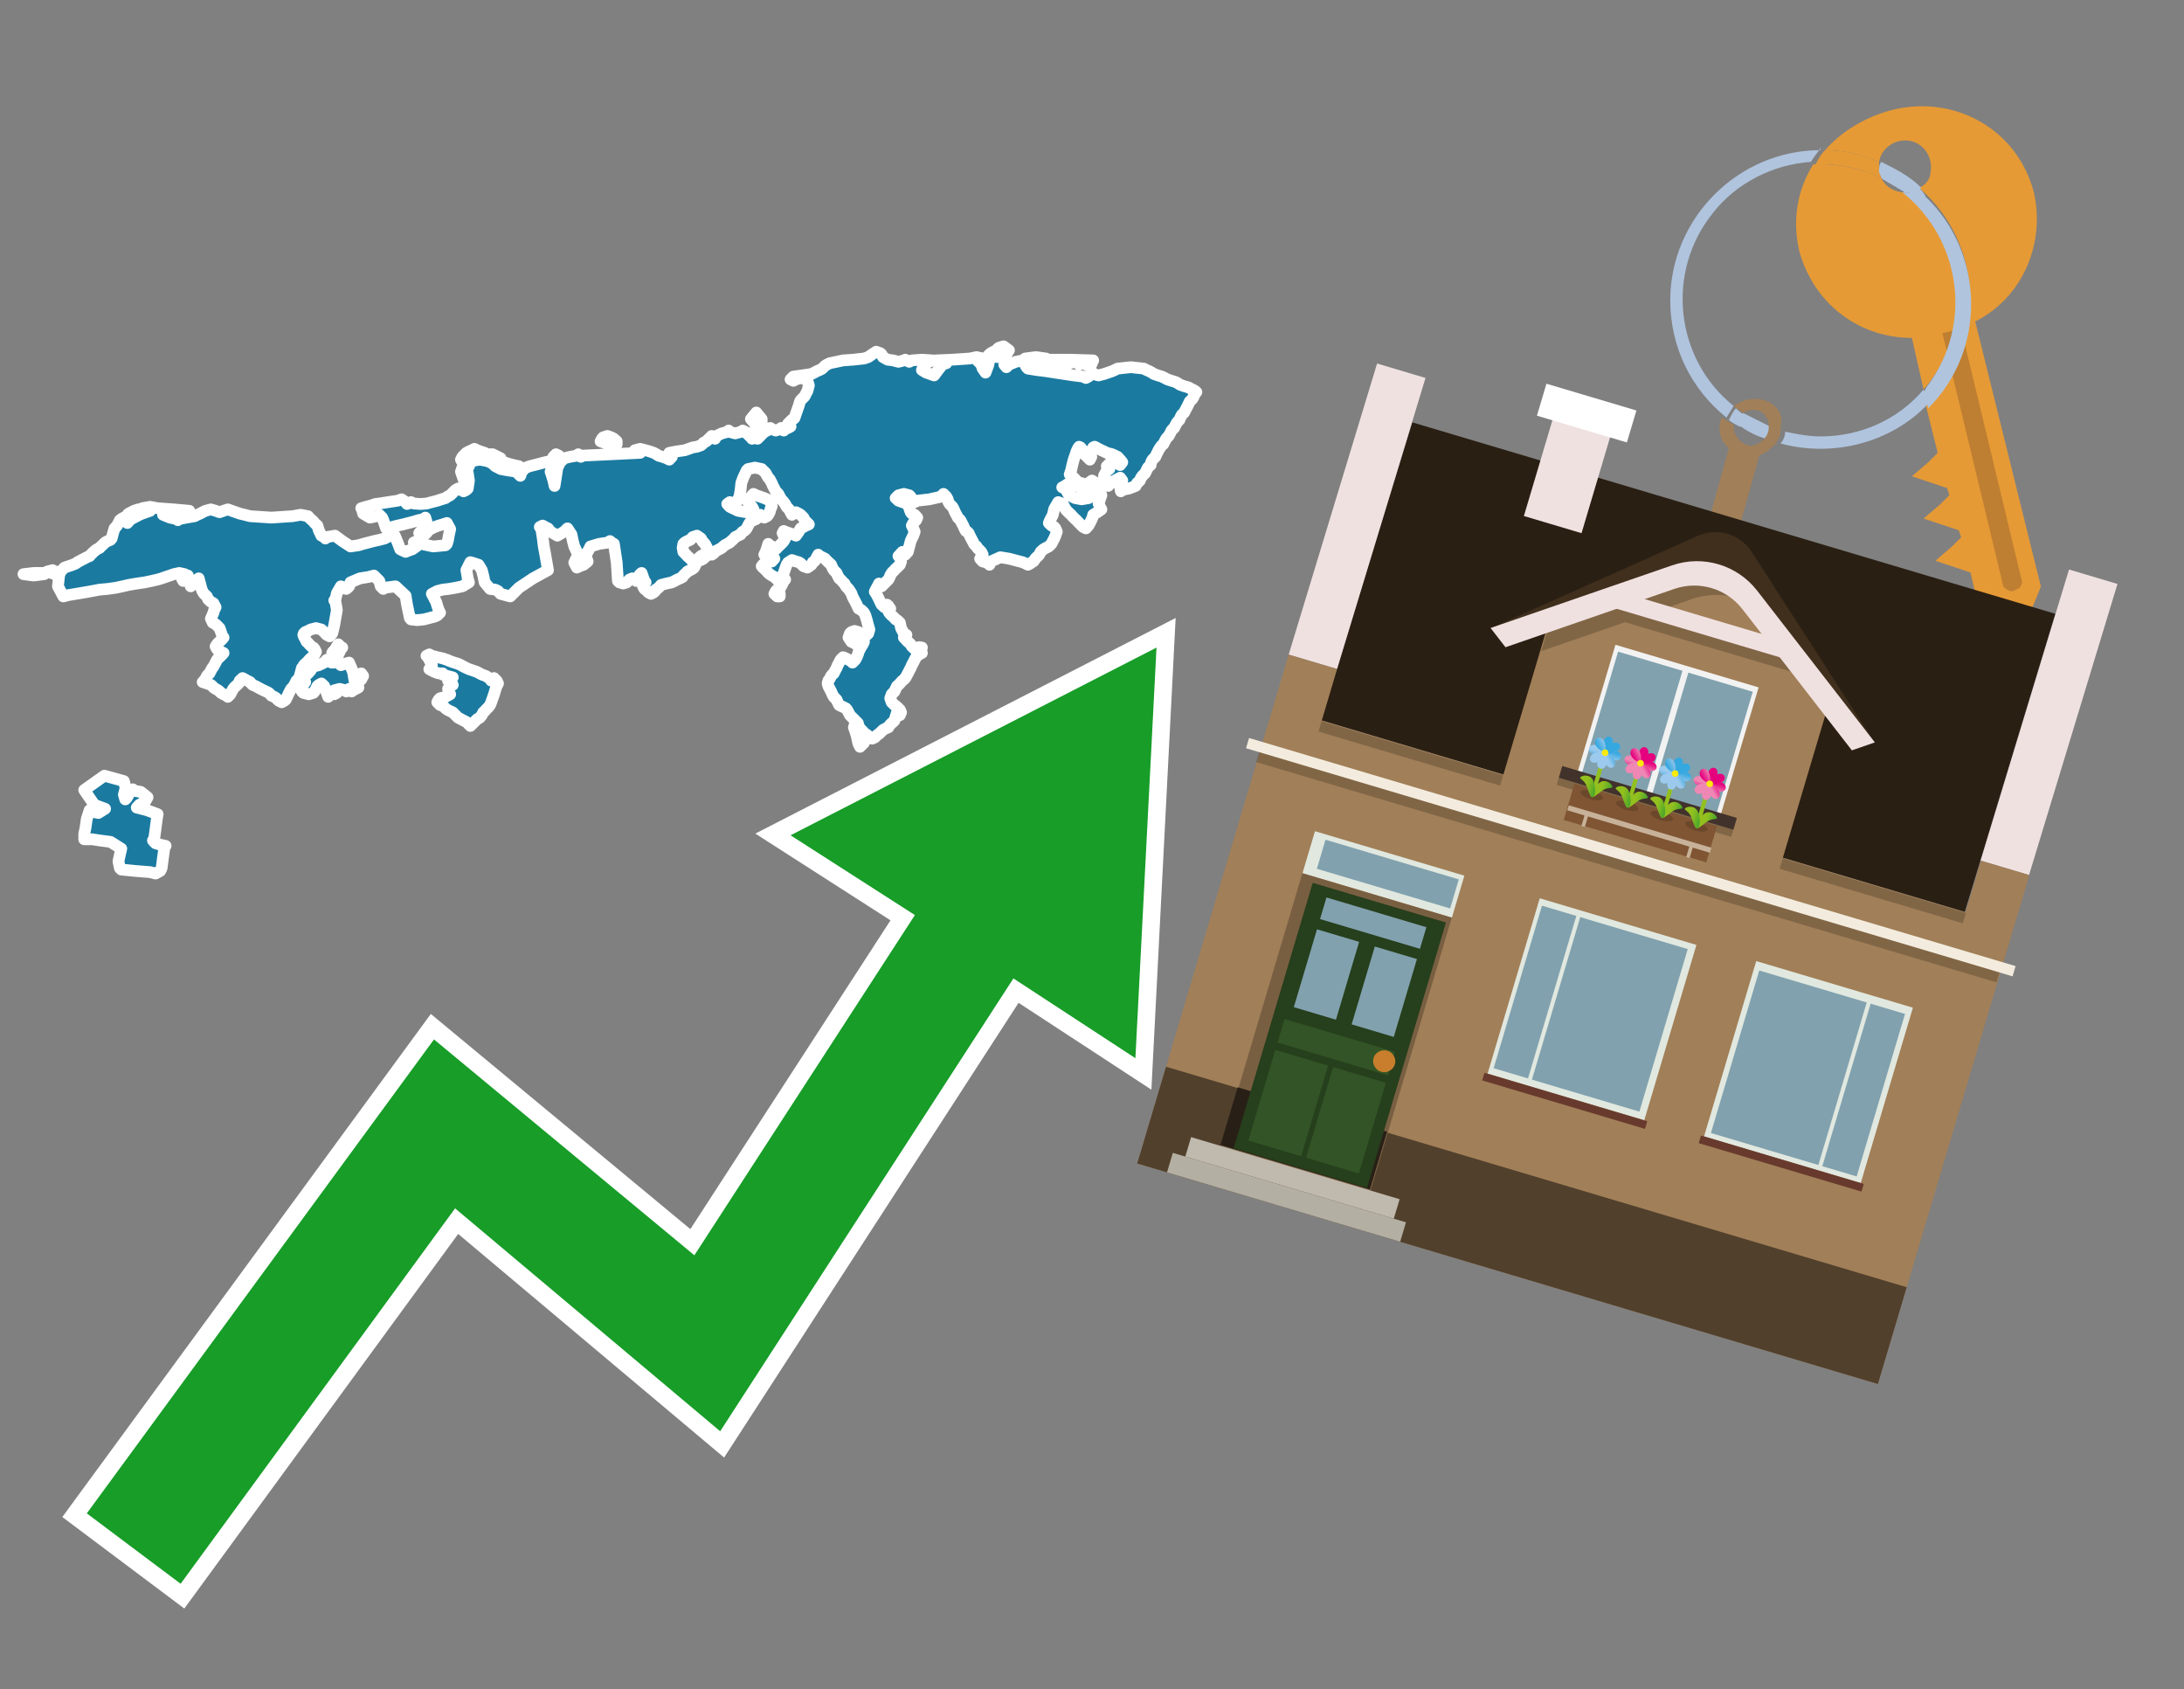 <?xml version="1.0" encoding="utf-8"?>
<!-- Generator: Adobe Illustrator 26.0.3, SVG Export Plug-In . SVG Version: 6.00 Build 0)  -->
<svg version="1.1" id="Text" xmlns="http://www.w3.org/2000/svg" xmlns:xlink="http://www.w3.org/1999/xlink" x="0px" y="0px"
	 width="93.1px" height="72px" viewBox="0 0 93.1 72" style="enable-background:new 0 0 93.1 72;" xml:space="preserve">
<rect x="0" y="0" width="93.1" height="72" fill="#808080" stroke="none"/>
<style type="text/css">
	.st0{fill:#1B7AA0;stroke:#FFFFFF;stroke-width:0.5;stroke-linejoin:round;}
	.st1{fill:none;stroke:#FFFFFF;stroke-width:1.5;stroke-miterlimit:10;}
	.st2{fill:#179D28;}
	.st3{fill:#E69A35;}
	.st4{fill:#B0C4DE;}
	.st5{fill:#A17F58;}
	.st6{fill:#BF7F32;}
	.st7{fill-rule:evenodd;clip-rule:evenodd;fill:#2A1F13;}
	.st8{fill-rule:evenodd;clip-rule:evenodd;fill:#F0E1E1;}
	.st9{fill-rule:evenodd;clip-rule:evenodd;fill:#A17F58;}
	.st10{fill-rule:evenodd;clip-rule:evenodd;fill:#51402C;}
	.st11{opacity:0.2;fill-rule:evenodd;clip-rule:evenodd;}
	.st12{fill-rule:evenodd;clip-rule:evenodd;fill:#F3ECDE;}
	.st13{fill-rule:evenodd;clip-rule:evenodd;fill:#3F2F1C;}
	.st14{fill-rule:evenodd;clip-rule:evenodd;fill:#F2F2F2;}
	.st15{fill-rule:evenodd;clip-rule:evenodd;fill:#81A1AE;}
	.st16{fill-rule:evenodd;clip-rule:evenodd;fill:#41322B;}
	.st17{fill:#7F5533;}
	.st18{opacity:0.3;fill-rule:evenodd;clip-rule:evenodd;fill:#422918;}
	.st19{fill-rule:evenodd;clip-rule:evenodd;fill:none;stroke:#93C01F;stroke-width:0.178;stroke-miterlimit:10;}
	.st20{fill-rule:evenodd;clip-rule:evenodd;fill:url(#SVGID_1_);}
	.st21{fill-rule:evenodd;clip-rule:evenodd;fill:url(#SVGID_00000060026105255521651830000005399958843071914925_);}
	.st22{fill-rule:evenodd;clip-rule:evenodd;fill:url(#SVGID_00000171679049082260818290000016291734400376786334_);}
	.st23{fill-rule:evenodd;clip-rule:evenodd;fill:url(#SVGID_00000039130276914463729360000012198591084267724679_);}
	.st24{fill-rule:evenodd;clip-rule:evenodd;fill:url(#SVGID_00000066495212350448197660000015506548381854807986_);}
	.st25{fill-rule:evenodd;clip-rule:evenodd;fill:url(#SVGID_00000005267271357863225060000002151660466623896239_);}
	.st26{fill-rule:evenodd;clip-rule:evenodd;fill:url(#SVGID_00000157300344084342829720000012651356806954204311_);}
	.st27{fill-rule:evenodd;clip-rule:evenodd;fill:url(#SVGID_00000072264632490161029530000004327919587426155678_);}
	.st28{fill-rule:evenodd;clip-rule:evenodd;fill:#FCEA0D;}
	.st29{fill:url(#SVGID_00000063608928552928277750000018300204215985883525_);}
	.st30{fill:url(#SVGID_00000086689913129595340850000013748766875050336919_);}
	.st31{fill-rule:evenodd;clip-rule:evenodd;fill:url(#SVGID_00000161626401489778069950000006097951186629508997_);}
	.st32{fill-rule:evenodd;clip-rule:evenodd;fill:url(#SVGID_00000141450067410951203390000013098981665257858442_);}
	.st33{fill-rule:evenodd;clip-rule:evenodd;fill:url(#SVGID_00000054244460419829913610000017161017587015902345_);}
	.st34{fill-rule:evenodd;clip-rule:evenodd;fill:url(#SVGID_00000053515646294995009070000003461024317009121183_);}
	.st35{fill-rule:evenodd;clip-rule:evenodd;fill:url(#SVGID_00000088119308420187476370000001384573316383111054_);}
	.st36{fill-rule:evenodd;clip-rule:evenodd;fill:url(#SVGID_00000067201520118829125040000004643418173409988236_);}
	.st37{fill-rule:evenodd;clip-rule:evenodd;fill:url(#SVGID_00000061430736386881443610000012461000220822040972_);}
	.st38{fill-rule:evenodd;clip-rule:evenodd;fill:url(#SVGID_00000111880401586285035580000005947023470445666953_);}
	.st39{fill:url(#SVGID_00000118389478254984346040000003318884413788142479_);}
	.st40{fill:url(#SVGID_00000077310184183976821960000003344509203964823231_);}
	.st41{fill-rule:evenodd;clip-rule:evenodd;fill:url(#SVGID_00000023248392202846334300000014692739980689613715_);}
	.st42{fill-rule:evenodd;clip-rule:evenodd;fill:url(#SVGID_00000091694334811196156600000004616893130141735086_);}
	.st43{fill-rule:evenodd;clip-rule:evenodd;fill:url(#SVGID_00000092420287268067533210000012057747131269944988_);}
	.st44{fill-rule:evenodd;clip-rule:evenodd;fill:url(#SVGID_00000065769804327071673290000015269799066667288962_);}
	.st45{fill-rule:evenodd;clip-rule:evenodd;fill:url(#SVGID_00000116215369721249685360000011677166115408592042_);}
	.st46{fill-rule:evenodd;clip-rule:evenodd;fill:url(#SVGID_00000044174230943090937190000010554657977017608863_);}
	.st47{fill-rule:evenodd;clip-rule:evenodd;fill:url(#SVGID_00000159449215830495337910000015964936587991051686_);}
	.st48{fill-rule:evenodd;clip-rule:evenodd;fill:url(#SVGID_00000156581176791527573870000003089452840839448747_);}
	.st49{fill:url(#SVGID_00000123425154605976667250000001716772953772860858_);}
	.st50{fill:url(#SVGID_00000088817013948765017990000008669680845621830070_);}
	.st51{fill-rule:evenodd;clip-rule:evenodd;fill:url(#SVGID_00000121269362539623884680000002714311416942520492_);}
	.st52{fill-rule:evenodd;clip-rule:evenodd;fill:url(#SVGID_00000013903468348954643950000013903338056586946691_);}
	.st53{fill-rule:evenodd;clip-rule:evenodd;fill:url(#SVGID_00000065766306407096255100000010126554843583720622_);}
	.st54{fill-rule:evenodd;clip-rule:evenodd;fill:url(#SVGID_00000090981465242550049080000010024031119107962805_);}
	.st55{fill-rule:evenodd;clip-rule:evenodd;fill:url(#SVGID_00000157291822810898832680000007794401567561009038_);}
	.st56{fill-rule:evenodd;clip-rule:evenodd;fill:url(#SVGID_00000058572120907030788230000009301795570655419540_);}
	.st57{fill-rule:evenodd;clip-rule:evenodd;fill:url(#SVGID_00000157273040423856552900000017164697358039146904_);}
	.st58{fill-rule:evenodd;clip-rule:evenodd;fill:url(#SVGID_00000147940176152462371150000006184338109817777050_);}
	.st59{fill:url(#SVGID_00000034794418407594990620000012164318634492448413_);}
	.st60{fill:url(#SVGID_00000121276648533591909320000017322714353467573422_);}
	.st61{fill:#C7B299;}
	.st62{fill-rule:evenodd;clip-rule:evenodd;fill:#FFFFFF;}
	.st63{fill:#E1E8DF;}
	.st64{fill-rule:evenodd;clip-rule:evenodd;fill:#795F42;}
	.st65{fill-rule:evenodd;clip-rule:evenodd;fill:#282016;}
	.st66{fill:#263F1C;}
	.st67{fill:#81A1AE;}
	.st68{fill:#325426;}
	.st69{fill:#C87E2C;}
	.st70{fill-rule:evenodd;clip-rule:evenodd;fill:#C0B9AD;}
	.st71{fill-rule:evenodd;clip-rule:evenodd;fill:#B4AFA3;}
	.st72{fill-rule:evenodd;clip-rule:evenodd;fill:#E1E8DF;}
	.st73{fill-rule:evenodd;clip-rule:evenodd;fill:#683A2D;}
</style>
<path class="st0" d="M3.59,35.54L3.64,35.31L3.7,34.9L3.82,34.53L3.93,34.59L4.19,34.65L4.48,34.47L4.02,34.3L3.59,33.67L4.45,33.06L5.28,33.29L5.34,33.52L5.4,33.58L5.34,33.64L5.28,33.87L5.34,34.07L5.4,34.01L5.43,33.96L5.48,33.87L5.54,33.75L5.6,33.7L5.66,33.64L5.71,33.7L6.0,33.75L6.29,33.98L6.17,34.19L6.06,34.24L5.94,34.3L5.83,34.42L6.26,34.53L6.72,34.7L6.69,34.87L6.63,35.33L6.57,35.77L6.52,35.82L6.57,35.88L6.63,35.94L6.83,36.0L7.06,36.05L7.01,36.11L6.95,36.54L6.89,37.0L6.83,37.12L6.63,37.23L6.4,37.17L5.77,37.12L5.17,37.06L5.11,37.0L5.05,36.71L5.11,36.43L5.17,36.17L4.71,35.88L4.25,35.82L3.93,35.77L3.59,35.77ZM2.41,24.53L2.35,24.47L2.18,24.42L2.01,24.36L2.24,24.3L2.47,24.42L2.47,24.53ZM5.48,22.06L5.4,22.0L5.43,21.94L5.48,21.89L5.6,21.83L5.71,21.77L5.89,21.71L6.06,21.77L5.94,21.83L5.83,21.89L5.71,21.94L5.6,22.0L5.6,22.06ZM1.89,24.47L1.43,24.53L1.0,24.47L1.43,24.42L1.89,24.42ZM18.7,28.7L18.53,28.64L18.41,28.58L18.3,28.52L18.36,28.47L18.41,28.35L18.36,28.24L18.3,28.12L18.24,28.01L18.18,27.95L18.3,27.89L18.41,27.95L18.64,28.01L18.87,28.06L19.05,28.12L19.19,28.18L19.36,28.24L19.53,28.29L19.65,28.35L19.76,28.41L19.88,28.47L19.99,28.52L20.17,28.58L20.34,28.64L20.45,28.7L20.54,28.75L20.71,28.81L20.89,28.93L20.94,29.01L21.0,28.96L21.06,28.9L21.11,28.96L21.17,29.01L21.23,29.13L21.17,29.24L21.11,29.42L21.06,29.59L21.0,29.76L20.94,29.93L20.89,30.05L20.83,30.13L20.77,30.19L20.71,30.25L20.66,30.31L20.6,30.36L20.54,30.48L20.45,30.59L20.34,30.65L20.28,30.71L20.22,30.77L20.17,30.82L20.11,30.88L20.05,30.94L19.99,30.88L19.94,30.82L19.88,30.77L19.76,30.71L19.65,30.65L19.53,30.59L19.42,30.48L19.3,30.36L19.19,30.31L19.07,30.25L18.99,30.19L18.93,30.13L18.87,30.08L18.76,30.05L18.64,29.93L18.7,29.82L18.76,29.76L18.99,29.7L19.19,29.59L19.13,29.47L19.1,29.36L19.19,29.24L19.3,29.19L19.19,29.13L19.1,29.01L19.19,28.9L19.3,28.87L19.07,28.81L18.87,28.75L18.87,28.7ZM15.28,28.87L15.4,28.7L15.48,28.81L15.43,28.9L15.4,28.96L15.34,29.01L15.28,29.01ZM14.25,28.18L14.19,28.12L14.16,28.06L14.19,28.01L14.25,27.95L14.19,27.89L14.16,27.83L14.19,27.78L14.25,27.72L14.3,27.66L14.36,27.55L14.42,27.46L14.48,27.52L14.53,27.58L14.59,27.6L14.53,27.66L14.48,27.78L14.42,27.89L14.36,28.12L14.53,28.35L14.71,28.29L14.88,28.24L15.05,28.64L15.11,29.01L15.17,29.13L15.22,29.24L15.28,29.3L15.17,29.36L15.05,29.42L14.99,29.47L14.94,29.42L14.88,29.36L14.82,29.42L14.76,29.47L14.71,29.42L14.48,29.36L14.25,29.42L14.3,29.47L14.36,29.53L14.25,29.59L14.16,29.53L14.1,29.47L14.05,29.59L13.99,29.7L13.93,29.53L13.87,29.36L13.82,29.24L13.7,29.13L13.59,29.19L13.53,29.24L13.47,29.36L13.41,29.47L13.36,29.53L13.16,29.59L12.93,29.53L12.87,29.47L12.81,29.36L12.87,29.24L12.93,29.19L12.95,29.13L13.01,29.07L12.95,29.01L12.93,28.96L12.95,28.9L13.01,28.81L13.13,28.7L13.24,28.58L13.3,28.47L13.36,28.41L13.59,28.35L13.82,28.24L13.93,28.12L14.05,28.18L14.13,28.24L14.25,28.24ZM29.99,23.81L29.88,23.87L29.76,23.81L29.82,23.75L29.88,23.7L29.99,23.64L30.11,23.7L30.05,23.75L29.99,23.75ZM32.29,18.47L32.12,18.52L32.06,18.58L32.01,18.47L32.24,18.35L32.47,18.41L32.47,18.47ZM21.0,19.36L21.34,19.53L21.29,19.7L21.23,19.65L21.11,19.59L21.0,19.53L20.83,19.47L20.66,19.42L20.66,19.36ZM21.49,19.7L21.66,19.76L21.89,19.82L22.12,19.87L21.86,19.93L21.57,19.87L21.46,19.82L21.34,19.76L21.34,19.7ZM25.94,18.93L25.6,18.81L25.66,18.7L25.71,18.64L25.89,18.58L26.06,18.64L26.17,18.7L26.29,18.81L26.29,18.93ZM20.48,19.36L20.34,19.42L20.22,19.47L20.11,19.42L20.05,19.36L19.99,19.42L19.94,19.47L19.88,19.53L19.82,19.59L19.76,19.65L19.71,19.7L19.65,19.59L19.71,19.47L19.76,19.42L19.82,19.36L19.88,19.3L19.99,19.24L20.11,19.19L20.22,19.13L20.34,19.19L20.48,19.24L20.66,19.3L20.66,19.36ZM36.52,30.94L36.57,31.05L36.6,31.17L36.66,31.28L36.72,31.31L36.78,31.37L36.83,31.43L36.78,31.48L36.72,31.54L36.78,31.6L36.83,31.66L36.78,31.71L36.72,31.77L36.66,31.83L36.6,31.71L36.57,31.6L36.52,31.37L36.46,31.17L36.4,31.0L36.46,30.82L36.52,30.82ZM33.13,25.42L33.01,25.31L33.07,25.19L33.13,25.13L33.18,25.1L33.24,25.28L33.24,25.42ZM42.47,14.93L42.52,14.87L42.58,14.82L42.78,14.76L43.01,14.93L42.9,15.1L42.81,15.05L42.64,14.99L42.47,14.99ZM5.4,22.17L5.43,22.29L5.48,22.23L5.54,22.17L5.6,22.12L5.71,22.06L5.83,22.0L5.94,21.94L6.06,21.89L6.23,21.83L6.4,21.77L6.23,21.71L6.06,21.66L6.4,21.6L6.72,21.66L7.41,21.71L8.07,21.77L7.61,21.83L7.18,21.89L7.12,21.94L7.06,21.89L7.01,21.83L6.95,21.94L7.24,22.06L7.52,22.12L7.58,22.17L7.64,22.12L7.95,22.06L8.3,22.0L8.41,21.94L8.53,21.89L8.64,21.83L8.76,21.77L8.99,21.71L9.19,21.77L9.36,21.83L9.53,21.77L9.71,21.71L9.88,21.77L10.05,21.83L10.22,21.89L10.43,21.94L10.66,22.0L11.57,22.06L12.47,22.0L12.81,21.94L13.13,22.0L13.18,22.06L13.24,22.12L13.3,22.17L13.36,22.23L13.41,22.29L13.47,22.35L13.53,22.4L13.59,22.6L13.7,22.83L13.82,22.89L13.87,22.95L13.93,22.89L14.28,22.83L14.59,23.06L14.94,23.29L15.28,23.24L15.48,23.18L15.71,23.12L15.94,23.06L16.17,23.01L16.4,22.95L16.63,22.83L16.69,22.72L16.72,22.78L16.83,22.83L16.95,23.12L17.06,23.41L17.18,23.47L17.29,23.52L17.41,23.47L17.58,23.41L17.75,23.29L17.7,23.18L17.64,23.12L17.78,23.06L17.95,23.18L18.47,23.29L18.99,23.24L19.05,23.18L19.1,23.01L19.13,22.83L19.19,22.55L19.05,22.29L18.87,22.35L18.7,22.4L18.53,22.46L18.41,22.52L18.3,22.58L18.24,22.63L18.18,22.72L18.04,22.83L17.87,22.72L17.95,22.63L18.07,22.52L18.13,22.4L18.18,22.23L18.13,22.06L18.07,22.12L17.84,22.17L17.64,22.23L17.41,22.29L17.18,22.35L16.95,22.4L16.72,22.46L16.69,22.52L16.63,22.58L16.57,22.63L16.52,22.58L16.46,22.52L16.4,22.35L16.34,22.17L16.29,22.06L16.17,21.94L16.06,22.0L15.77,22.06L15.48,21.89L15.43,21.71L15.4,21.66L15.6,21.6L15.83,21.54L16.0,21.48L16.17,21.46L16.55,21.4L16.95,21.34L17.12,21.28L17.29,21.4L17.35,21.48L17.41,21.46L17.52,21.4L17.64,21.46L17.93,21.48L18.18,21.46L18.41,21.4L18.64,21.34L18.82,21.28L18.99,21.23L19.07,21.17L19.19,21.11L19.25,21.05L19.3,21.0L19.36,20.94L19.42,20.88L19.53,20.82L19.65,20.88L19.76,20.94L19.88,20.88L19.94,20.82L19.99,20.48L19.94,20.16L19.88,20.36L19.82,20.59L19.76,20.42L19.71,20.28L19.65,20.1L19.71,19.93L19.76,19.99L19.88,20.05L19.99,19.87L20.05,19.7L20.11,19.65L20.45,19.59L20.77,19.65L20.89,19.7L21.0,19.76L21.06,19.82L21.11,19.87L21.23,19.93L21.34,19.99L21.66,20.05L22.01,20.1L22.06,20.16L22.12,20.22L22.18,20.28L22.24,20.1L22.41,19.93L22.58,19.87L22.78,19.82L23.01,19.76L23.24,19.7L23.47,19.65L23.53,19.59L23.59,19.47L23.7,19.36L23.82,19.42L23.76,19.47L23.7,19.65L23.64,19.82L23.59,19.87L23.53,19.93L23.47,20.1L23.53,20.28L23.59,20.48L23.64,20.71L23.7,20.33L23.76,19.93L23.82,19.82L23.87,19.7L23.93,19.65L23.99,19.59L24.05,19.53L24.3,19.47L24.59,19.42L24.65,19.36L24.71,19.42L24.76,19.47L24.82,19.42L26.06,19.36L27.29,19.3L27.18,19.24L27.06,19.19L27.29,19.13L27.52,19.19L27.7,19.24L27.87,19.3L27.98,19.36L28.07,19.42L28.24,19.47L28.41,19.53L28.53,19.59L28.64,19.47L28.59,19.36L28.53,19.3L28.84,19.24L29.19,19.19L29.36,19.13L29.53,19.07L29.71,19.04L29.88,18.98L29.94,18.93L29.99,18.87L30.11,18.81L30.22,18.7L30.34,18.58L30.43,18.64L30.48,18.7L30.54,18.58L30.77,18.47L31.0,18.41L31.06,18.35L31.11,18.41L31.34,18.47L31.57,18.41L31.66,18.35L31.78,18.41L31.83,18.47L31.89,18.52L31.95,18.58L32.01,18.64L32.06,18.7L32.12,18.64L32.18,18.58L32.24,18.64L32.29,18.7L32.35,18.64L32.41,18.58L32.47,18.52L32.52,18.47L32.58,18.41L32.7,18.35L32.81,18.29L32.84,18.24L32.9,18.29L33.07,18.35L33.24,18.29L33.3,18.24L33.36,18.29L33.41,18.35L33.47,18.29L33.59,18.24L33.7,18.18L33.64,18.12L33.59,18.06L33.64,18.01L33.7,17.95L33.76,17.89L33.82,17.86L33.87,17.81L33.93,17.63L33.99,17.46L34.05,17.29L34.1,17.12L34.13,17.06L34.19,17.0L34.25,16.94L34.3,16.89L34.36,16.77L34.42,16.66L34.48,16.43L34.42,16.23L34.36,16.17L34.13,16.11L33.93,16.17L33.82,16.23L33.7,16.17L33.76,16.11L33.82,16.05L34.19,16.0L34.59,15.94L34.71,15.88L34.82,15.82L34.94,15.77L35.05,15.71L35.11,15.65L35.17,15.59L35.25,15.54L35.37,15.48L35.66,15.42L35.94,15.36L36.37,15.33L36.83,15.28L37.01,15.22L37.18,15.1L37.35,14.99L37.52,15.05L37.58,15.1L37.64,15.22L37.84,15.33L38.07,15.36L38.3,15.42L38.53,15.36L38.59,15.33L38.64,15.36L38.76,15.42L38.87,15.36L39.3,15.33L39.76,15.36L39.59,15.42L39.42,15.54L39.36,15.65L39.3,15.77L39.48,15.88L39.65,15.94L39.82,16.0L39.99,15.77L40.17,15.54L40.34,15.48L40.11,15.42L39.88,15.36L40.6,15.33L41.34,15.28L41.63,15.22L41.89,15.28L41.78,15.33L41.66,15.36L41.72,15.42L41.78,15.48L41.83,15.54L41.89,15.71L42.01,15.88L42.12,15.59L42.18,15.33L42.24,15.28L42.18,15.22L42.12,15.16L42.18,15.1L42.24,15.05L42.35,14.99L42.47,15.05L42.41,15.1L42.35,15.16L42.52,15.22L42.7,15.16L42.75,15.1L42.81,15.22L42.84,15.33L42.9,15.36L42.84,15.42L42.81,15.54L42.9,15.65L43.01,15.54L43.3,15.42L43.59,15.36L43.64,15.33L43.7,15.28L44.16,15.22L44.59,15.28L44.53,15.33L44.48,15.36L44.1,15.42L43.7,15.54L43.76,15.65L43.82,15.71L44.19,15.77L44.59,15.82L44.97,15.88L45.37,15.94L45.77,16.0L46.17,16.05L46.29,16.11L46.4,16.05L46.46,16.0L46.52,15.94L46.57,15.88L46.6,15.94L46.83,16.0L47.06,15.94L47.24,15.88L47.41,15.82L47.52,15.77L47.64,15.71L48.21,15.65L48.76,15.71L48.87,15.77L48.99,15.82L49.1,15.88L49.19,15.94L49.36,16.0L49.53,16.05L49.65,16.11L49.76,16.17L49.94,16.23L50.11,16.28L50.22,16.34L50.31,16.4L50.48,16.46L50.66,16.51L50.77,16.57L50.89,16.63L50.94,16.66L51.0,16.71L50.94,16.77L50.89,16.89L50.83,17.0L50.77,17.06L50.71,17.12L50.66,17.23L50.6,17.35L50.54,17.46L50.48,17.58L50.43,17.63L50.37,17.69L50.31,17.81L50.28,17.89L50.22,17.95L50.17,18.01L50.11,18.12L50.05,18.24L49.99,18.29L49.94,18.35L49.88,18.47L49.82,18.58L49.76,18.64L49.71,18.7L49.65,18.81L49.59,18.93L49.53,18.98L49.48,19.04L49.42,19.13L49.36,19.24L49.3,19.36L49.25,19.47L49.19,19.53L49.13,19.59L49.07,19.7L49.05,19.82L48.99,19.87L48.93,19.93L48.87,20.05L48.82,20.16L48.76,20.22L48.7,20.28L48.64,20.36L48.59,20.48L48.53,20.54L48.47,20.59L48.41,20.71L48.13,20.82L47.84,20.88L47.78,20.94L47.75,20.77L47.78,20.59L47.84,20.48L47.75,20.36L47.64,20.42L47.52,20.48L47.41,20.54L47.35,20.59L47.29,20.65L47.24,20.71L47.18,20.59L47.12,20.48L47.06,20.28L47.18,20.05L47.29,19.99L47.24,19.93L47.18,19.87L47.24,19.82L47.29,19.76L47.47,19.7L47.64,19.76L47.75,19.82L47.84,19.7L47.75,19.59L47.64,19.47L47.41,19.36L47.18,19.3L47.06,19.24L46.95,19.19L46.83,19.13L46.72,19.07L46.66,19.04L46.6,19.07L46.57,19.13L46.52,19.19L46.46,19.24L46.4,19.3L46.46,19.36L46.52,19.47L46.46,19.59L46.4,19.53L46.34,19.47L46.29,19.42L46.23,19.36L46.17,19.24L46.11,19.13L46.06,19.07L46.0,19.04L45.94,19.13L45.89,19.24L45.83,19.42L45.77,19.59L45.71,19.82L45.66,20.05L45.6,20.22L45.77,20.36L45.94,20.54L45.83,20.71L45.71,20.65L45.6,20.59L45.48,20.65L45.4,20.71L45.28,20.77L45.4,20.82L45.48,20.94L45.54,21.05L45.6,21.11L45.71,21.17L45.83,21.23L46.11,21.28L46.4,21.23L46.49,21.17L46.6,21.11L46.66,21.05L46.72,21.0L46.63,20.94L46.52,21.0L46.4,21.05L46.29,21.0L46.17,20.94L46.06,20.77L46.11,20.59L46.17,20.65L46.23,20.71L46.29,20.77L46.4,20.82L46.52,20.77L46.46,20.71L46.4,20.59L46.55,20.48L46.72,20.59L46.66,20.71L46.6,20.77L46.72,20.82L46.83,20.88L46.89,20.94L46.95,21.11L46.89,21.28L46.83,21.46L46.89,21.6L46.95,21.71L46.78,21.83L46.6,21.94L46.57,22.06L46.52,22.17L46.46,22.29L46.4,22.4L46.29,22.52L46.17,22.46L46.11,22.4L46.06,22.35L46.0,22.29L45.94,22.23L45.89,22.17L45.83,22.12L45.77,22.06L45.71,22.0L45.66,21.94L45.6,21.89L45.54,21.83L45.48,21.77L45.43,21.71L45.37,21.6L45.31,21.48L45.28,21.46L45.11,21.4L44.94,21.69L44.88,21.94L44.82,22.06L44.76,22.17L44.71,22.29L44.82,22.4L44.94,22.46L44.99,22.52L45.05,22.66L44.99,22.83L44.94,22.95L44.88,23.06L44.82,23.18L44.71,23.29L44.59,23.35L44.48,23.41L44.36,23.52L44.3,23.64L44.25,23.7L44.19,23.75L44.13,23.81L44.1,23.87L44.05,23.93L43.99,23.96L43.93,24.01L43.82,24.07L43.7,24.01L43.59,23.96L43.47,23.93L43.24,23.87L43.01,23.81L42.64,23.75L42.24,23.93L42.18,24.07L42.12,24.01L42.01,23.96L41.89,23.93L41.83,23.87L41.78,23.81L41.83,23.75L41.89,23.64L41.83,23.52L41.78,23.47L41.72,23.41L41.66,23.35L41.63,23.29L41.57,23.24L41.52,23.18L41.46,23.06L41.4,22.95L41.34,22.83L41.29,22.72L41.23,22.66L41.17,22.63L41.11,22.52L41.06,22.4L41.0,22.29L40.94,22.17L40.89,22.12L40.83,22.06L40.77,21.94L40.71,21.83L40.66,21.71L40.6,21.6L40.54,21.54L40.48,21.48L40.43,21.4L40.4,21.28L40.34,21.17L40.22,21.05L40.11,21.17L39.62,21.28L39.1,21.34L38.99,21.4L38.87,21.28L38.82,21.17L38.76,21.11L38.53,21.05L38.3,21.11L38.24,21.17L38.18,21.23L38.24,21.28L38.3,21.34L38.47,21.4L38.64,21.46L38.7,21.48L38.76,21.66L38.82,21.83L38.87,21.89L38.99,21.94L39.1,22.06L39.05,22.17L38.99,22.23L38.93,22.29L38.87,22.4L38.93,22.52L38.99,22.66L38.93,22.83L38.87,22.95L38.82,23.06L38.76,23.29L38.7,23.52L38.64,23.58L38.59,23.64L38.53,23.58L38.47,23.52L38.41,23.58L38.36,23.64L38.3,23.7L38.36,23.75L38.41,23.93L38.36,24.07L38.3,24.13L38.24,24.19L38.18,24.24L38.13,24.3L38.07,24.36L38.01,24.42L37.95,24.53L37.9,24.65L37.87,24.7L37.81,24.76L37.75,24.82L37.7,24.87L37.64,24.93L37.58,24.99L37.52,24.93L37.47,24.87L37.41,24.99L37.35,25.1L37.29,25.22L37.35,25.31L37.41,25.42L37.47,25.54L37.52,25.65L37.58,25.77L37.64,25.82L37.7,25.88L37.75,25.82L37.81,25.77L37.87,25.82L37.9,25.88L37.95,25.94L37.9,26.0L37.87,26.05L37.9,26.11L37.95,26.17L38.01,26.23L38.07,26.28L38.13,26.34L38.18,26.4L38.24,26.43L38.3,26.48L38.36,26.54L38.41,26.77L38.53,27.0L38.64,27.06L38.59,27.12L38.53,27.17L38.59,27.23L38.64,27.29L38.7,27.35L38.76,27.4L38.82,27.46L38.87,27.55L38.99,27.66L39.1,27.6L39.19,27.58L39.3,27.6L39.25,27.66L39.19,27.72L39.25,27.78L39.3,27.83L39.19,27.89L39.1,27.95L39.05,28.01L38.99,28.12L38.93,28.24L38.87,28.35L38.82,28.47L38.76,28.58L38.7,28.7L38.64,28.81L38.59,28.9L38.53,28.96L38.47,29.01L38.41,29.07L38.36,29.13L38.3,29.19L38.24,29.24L38.18,29.36L38.13,29.47L38.07,29.53L38.01,29.59L37.95,29.76L38.01,29.93L38.07,29.99L38.13,30.05L38.18,30.08L38.24,30.13L38.3,30.19L38.36,30.25L38.41,30.36L38.36,30.48L38.3,30.42L38.24,30.36L38.18,30.54L38.13,30.71L38.07,30.77L38.01,30.82L37.95,30.88L37.9,30.94L37.87,31.0L37.75,31.05L37.64,31.11L37.58,31.17L37.52,31.23L37.47,31.28L37.41,31.31L37.35,31.37L37.29,31.43L37.18,31.48L37.06,31.43L37.01,31.37L36.95,31.31L36.89,31.28L36.83,31.23L36.78,31.17L36.72,31.11L36.66,31.05L36.6,30.94L36.57,30.82L36.52,30.77L36.46,30.71L36.4,30.65L36.34,30.59L36.29,30.54L36.23,30.48L36.17,30.36L36.11,30.25L36.06,30.19L35.94,30.13L35.83,30.08L35.77,30.05L35.71,29.93L35.66,29.82L35.6,29.76L35.54,29.7L35.48,29.59L35.43,29.47L35.37,29.36L35.31,29.24L35.28,29.13L35.31,29.01L35.37,28.93L35.43,28.81L35.48,28.75L35.54,28.7L35.6,28.58L35.66,28.47L35.71,28.35L35.77,28.24L35.83,28.12L35.94,28.01L36.06,28.06L36.17,28.12L36.29,28.18L36.34,28.24L36.4,28.18L36.46,28.12L36.52,28.01L36.57,27.89L36.6,27.78L36.66,27.66L36.72,27.55L36.78,27.46L36.83,27.35L36.72,27.23L36.6,27.35L36.49,27.46L36.4,27.4L36.29,27.35L36.17,27.17L36.23,27.0L36.29,26.94L36.43,26.89L36.6,26.94L36.57,27.0L36.52,27.06L36.75,27.12L36.95,27.06L37.01,27.0L37.06,26.83L37.01,26.66L36.95,26.43L36.89,26.23L36.83,26.11L36.72,26.0L36.6,25.94L36.57,25.88L36.52,25.77L36.46,25.65L36.4,25.54L36.34,25.42L36.29,25.28L36.17,25.1L36.06,24.99L36.0,24.87L35.94,24.82L35.89,24.76L35.83,24.7L35.77,24.65L35.71,24.53L35.66,24.42L35.6,24.36L35.54,24.3L35.48,24.19L35.43,24.07L35.37,24.01L35.31,23.96L35.28,23.93L35.22,23.87L35.17,23.81L35.05,23.75L34.94,23.7L34.88,23.64L34.82,23.75L34.76,23.87L34.71,23.93L34.65,23.96L34.59,24.07L34.42,24.19L34.25,24.13L34.19,24.07L34.13,24.01L34.05,23.96L33.93,23.93L33.76,23.87L33.59,23.98L33.53,24.07L33.47,24.24L33.41,24.42L33.36,24.53L33.41,24.65L33.47,24.7L33.41,24.76L33.36,24.87L33.3,24.99L33.24,24.87L33.18,24.76L33.13,24.7L33.07,24.65L33.01,24.59L32.9,24.53L32.81,24.47L32.75,24.42L32.7,24.36L32.64,24.3L32.58,24.24L32.52,24.19L32.47,24.13L32.52,24.07L32.58,24.01L32.72,23.96L32.9,23.93L32.95,23.87L33.01,23.81L32.78,23.75L32.58,23.64L32.64,23.52L32.7,23.35L32.75,23.18L32.81,23.24L32.9,23.29L33.01,23.35L33.07,23.41L33.13,23.35L33.18,23.29L33.24,23.24L33.3,23.18L33.36,23.12L33.41,23.06L33.47,22.95L33.41,22.83L33.36,22.72L33.41,22.63L33.47,22.66L33.64,22.72L33.82,22.78L33.93,22.83L34.05,22.66L34.13,22.52L34.25,22.46L34.36,22.4L34.48,22.35L34.42,22.29L34.36,22.23L34.3,22.17L34.25,22.06L34.13,21.94L34.05,21.89L33.93,21.83L33.82,21.89L33.76,21.94L33.7,21.83L33.64,21.71L33.59,21.66L33.53,21.6L33.47,21.48L33.41,21.4L33.36,21.34L33.3,21.28L33.24,21.17L33.18,21.05L33.13,21.0L33.07,20.94L33.01,20.82L32.95,20.71L32.9,20.59L32.84,20.48L32.81,20.42L32.75,20.36L32.7,20.28L32.64,20.16L32.58,20.1L32.52,20.05L32.47,19.99L32.18,19.93L31.89,19.99L31.83,20.05L31.78,20.16L31.72,20.28L31.66,20.42L31.6,20.59L31.57,20.88L31.52,21.17L31.46,21.28L31.4,21.4L31.34,21.46L31.29,21.48L31.23,21.46L31.11,21.4L31.0,21.48L31.11,21.6L31.23,21.66L31.34,21.71L31.46,21.77L31.8,21.83L32.12,21.71L32.06,21.6L32.01,21.54L31.95,21.48L31.89,21.4L31.95,21.28L32.01,21.17L32.12,21.05L32.24,21.11L32.41,21.17L32.58,21.23L32.7,21.28L32.81,21.34L32.84,21.4L32.9,21.57L32.84,21.71L32.81,21.83L32.75,21.94L32.7,22.0L32.58,22.06L32.47,22.0L32.41,21.94L32.35,22.0L32.29,22.06L32.24,22.12L32.12,22.17L32.01,22.23L31.95,22.29L31.89,22.4L31.83,22.52L31.78,22.58L31.72,22.63L31.66,22.66L31.6,22.72L31.57,22.78L31.46,22.83L31.34,22.89L31.29,22.95L31.23,23.01L31.17,23.06L31.11,23.12L31.0,23.18L30.89,23.24L30.83,23.29L30.77,23.35L30.66,23.41L30.54,23.47L30.48,23.52L30.43,23.58L30.34,23.64L30.22,23.52L30.17,23.41L30.11,23.29L30.05,23.18L29.99,23.12L29.94,23.06L29.88,22.95L29.71,22.83L29.53,22.89L29.48,22.95L29.42,23.01L29.3,23.06L29.19,23.12L29.13,23.18L29.1,23.35L29.13,23.52L29.19,23.58L29.25,23.64L29.3,23.7L29.36,23.75L29.42,23.81L29.48,23.87L29.53,23.93L29.59,23.96L29.65,24.07L29.59,24.19L29.53,24.24L29.42,24.3L29.3,24.36L29.25,24.42L29.19,24.47L29.13,24.53L29.1,24.59L28.99,24.65L28.87,24.7L28.76,24.76L28.64,24.82L28.41,24.87L28.18,24.93L28.13,24.99L28.07,25.05L28.01,25.1L27.95,25.13L27.93,25.19L27.87,25.25L27.75,25.31L27.64,25.25L27.58,25.19L27.52,25.13L27.47,25.1L27.41,24.99L27.47,24.87L27.52,24.82L27.47,24.76L27.41,24.59L27.35,24.42L27.29,24.47L27.24,24.53L27.18,24.65L27.12,24.76L27.06,24.7L26.95,24.65L26.83,24.7L26.78,24.76L26.72,24.82L26.57,24.87L26.4,24.82L26.34,24.76L26.29,23.98L26.17,23.18L26.06,23.12L26.0,23.06L25.94,23.12L25.54,23.18L25.17,23.29L25.11,23.41L25.05,23.52L24.99,23.64L24.94,23.7L24.99,23.75L25.05,23.93L24.88,24.07L24.71,24.13L24.59,24.19L24.48,23.98L24.59,23.75L24.71,23.64L24.59,23.52L24.48,23.29L24.42,23.06L24.36,22.78L24.19,22.52L24.05,22.66L23.76,22.83L23.47,22.66L23.36,22.52L23.24,22.46L23.13,22.4L23.01,22.46L23.07,22.52L23.13,22.89L23.18,23.29L23.24,23.61L23.3,23.96L23.36,24.3L22.72,24.65L22.12,25.05L21.75,25.42L21.34,25.31L21.23,25.19L21.11,25.13L20.89,25.1L20.66,24.82L20.6,24.53L20.54,24.3L20.4,24.07L20.22,24.01L20.05,23.96L19.88,24.3L19.94,24.65L19.99,24.82L19.71,24.99L19.42,25.05L19.13,25.1L18.87,25.13L18.64,25.19L18.41,25.31L18.47,25.42L18.53,25.54L18.59,25.65L18.64,25.82L18.7,26.0L18.76,26.11L18.64,26.23L18.53,26.28L18.3,26.34L18.07,26.4L17.78,26.43L17.52,26.4L17.47,26.34L17.41,26.05L17.35,25.77L17.29,25.39L16.86,24.99L16.4,25.05L16.34,25.1L16.29,25.05L16.23,24.99L16.17,24.76L15.94,24.53L15.71,24.59L15.34,24.65L14.94,24.82L14.88,24.99L14.82,25.05L14.76,25.1L14.71,25.05L14.53,24.99L14.36,25.28L14.3,25.54L14.25,25.59L14.3,25.65L14.36,26.0L14.3,26.34L14.25,26.63L14.19,26.89L14.16,27.0L14.05,27.12L13.93,27.06L13.87,27.0L13.82,26.94L13.76,26.89L13.7,26.83L13.47,26.77L13.24,26.83L13.13,26.89L13.01,26.94L12.95,27.0L12.93,27.06L12.95,27.12L13.01,27.23L13.07,27.35L13.13,27.4L13.18,27.46L13.24,27.52L13.3,27.58L13.36,27.6L13.41,27.66L13.47,27.78L13.41,27.89L13.36,27.95L13.3,28.01L13.24,28.06L13.18,28.12L13.13,28.18L13.07,28.24L13.01,28.29L12.95,28.35L12.93,28.41L12.87,28.47L12.81,28.7L12.75,28.9L12.7,28.96L12.64,29.01L12.58,29.13L12.52,29.24L12.47,29.3L12.41,29.36L12.35,29.47L12.29,29.59L12.24,29.7L12.18,29.82L12.12,29.87L12.01,29.93L11.89,29.87L11.83,29.82L11.78,29.76L11.69,29.7L11.57,29.65L11.52,29.59L11.46,29.53L11.34,29.47L11.23,29.42L11.11,29.36L11.0,29.3L10.89,29.24L10.77,29.19L10.71,29.13L10.66,29.07L10.54,29.01L10.45,28.96L10.34,28.9L10.22,29.01L10.17,29.13L10.11,29.19L10.05,29.24L9.99,29.3L9.94,29.36L9.88,29.47L9.82,29.59L9.76,29.65L9.71,29.7L9.65,29.65L9.53,29.59L9.42,29.53L9.36,29.47L9.3,29.42L9.19,29.36L9.1,29.3L9.05,29.24L8.99,29.19L8.82,29.13L8.64,29.07L8.7,29.01L8.76,28.93L8.82,28.81L8.87,28.75L8.93,28.7L8.99,28.58L9.05,28.47L9.1,28.41L9.13,28.35L9.19,28.24L9.25,28.12L9.3,28.06L9.36,28.01L9.42,27.95L9.48,27.89L9.53,27.83L9.42,27.78L9.3,27.72L9.25,27.66L9.19,27.55L9.25,27.46L9.3,27.4L9.36,27.35L9.42,27.29L9.48,27.23L9.53,27.17L9.48,27.12L9.42,26.94L9.36,26.77L9.3,26.71L9.25,26.66L9.19,26.6L9.07,26.54L8.99,26.37L9.05,26.23L9.1,26.11L9.13,26.0L9.19,25.88L9.13,25.77L9.1,25.71L8.99,25.65L8.87,25.54L8.82,25.42L8.76,25.36L8.7,25.31L8.64,25.22L8.59,25.1L8.53,24.87L8.47,24.65L8.41,24.7L8.36,24.76L8.3,24.82L8.24,24.87L8.18,24.93L8.13,24.99L8.07,24.76L8.01,24.53L7.95,24.59L7.9,24.65L7.87,24.7L7.81,24.76L7.75,24.65L7.81,24.53L7.87,24.47L7.64,24.42L7.41,24.47L7.24,24.53L7.06,24.59L6.89,24.65L6.72,24.7L6.46,24.76L6.17,24.82L5.83,24.87L5.48,24.93L5.22,24.99L4.94,25.05L4.59,25.1L4.25,25.13L3.93,25.19L3.59,25.25L3.24,25.31L2.93,25.36L2.7,25.42L2.47,24.99L2.52,24.53L2.58,24.36L2.75,24.19L2.93,24.13L3.1,24.07L3.24,24.01L3.3,23.96L3.36,23.93L3.47,23.87L3.59,23.81L3.7,23.75L3.82,23.7L3.87,23.64L3.93,23.58L3.99,23.52L4.05,23.47L4.13,23.41L4.25,23.35L4.3,23.29L4.36,23.24L4.42,23.18L4.48,23.12L4.59,23.06L4.71,23.01L4.76,22.95L4.82,22.72L4.88,22.52L4.94,22.46L4.99,22.4L5.05,22.29L5.11,22.17L5.17,22.12L5.28,22.06L5.4,22.06ZM32.24,18.12L32.01,17.86L32.24,17.58L32.47,17.86L32.47,18.12ZM45.6,15.33L46.6,15.36L46.57,15.42L46.52,15.54L46.46,15.65L46.4,15.59L46.29,15.54L46.17,15.48L46.11,15.42L46.06,15.48L46.0,15.54L45.94,15.48L45.77,15.42L45.6,15.48L45.48,15.54L45.37,15.48L44.97,15.42L44.59,15.36L44.59,15.33Z"/>
<polygon class="st1" points="49.3,27.6 33.7,35.6 39,39 29.6,53.5 18.5,44.3 3.7,64.5 7.7,67.5 19.4,51.5 30.7,61 43.2,41.7 
	48.4,45.1 "/>
<polygon class="st2" points="49.3,27.6 33.7,35.6 39,39 29.6,53.5 18.5,44.3 3.7,64.5 7.7,67.5 19.4,51.5 30.7,61 43.2,41.7 
	48.4,45.1 "/>
<path class="st3" d="M80.2,7.6c0-0.1-0.1-0.2-0.1-0.3c0-0.1,0-0.3,0-0.4c-0.7-0.3-1.5-0.5-2.3-0.5c-0.2,0.2-0.3,0.4-0.4,0.6
	c0.1,0,0.2,0,0.3,0C78.5,7,79.4,7.2,80.2,7.6z"/>
<path class="st4" d="M77.6,6.4c-3.5,0-6.4,2.9-6.4,6.4c0,2,0.9,3.8,2.4,5c0.1-0.2,0.2-0.3,0.3-0.5c-2.5-2-2.9-5.7-0.9-8.2
	c1-1.3,2.6-2.1,4.2-2.2c0.1-0.2,0.3-0.4,0.4-0.6V6.4z"/>
<path class="st3" d="M84.2,13.7c2-1,3-3.3,2.5-5.5C86,5.5,83.3,4,80.6,4.7c-1.1,0.3-2.1,0.9-2.8,1.7c0.8,0,1.6,0.2,2.3,0.5
	c0.1-0.6,0.7-1,1.3-0.9c0.6,0.1,1,0.7,0.9,1.3c0,0.3-0.2,0.6-0.5,0.7c2.7,2.3,2.9,6.4,0.6,9c-0.1,0.1-0.2,0.2-0.3,0.3l0.5,2
	l-0.4,0.4l-0.7,0.6l0.9,0.3l0.6,0.2l0.1,0.3l-0.4,0.4L82,22.1l0.9,0.3l0.6,0.2l0.1,0.3l-0.4,0.4l-0.7,0.6l0.9,0.3l0.6,0.2l0.3,1.3
	l1.8,1.5L87,25L84.2,13.7z"/>
<path class="st3" d="M81.2,8.2c-0.4,0-0.8-0.2-1-0.6C79.4,7.2,78.5,7,77.6,7c-0.1,0-0.2,0-0.3,0c-0.7,1.1-0.9,2.4-0.6,3.7
	c0.6,2.2,2.5,3.7,4.8,3.7l0.5,2.2c2.1-2.4,1.9-6.1-0.6-8.2C81.3,8.3,81.2,8.3,81.2,8.2z"/>
<path class="st4" d="M74.1,18.1c0.4,0.3,0.8,0.5,1.2,0.6c0.1-0.1,0.2-0.3,0.2-0.5l0,0c-0.4-0.2-0.8-0.4-1.2-0.6
	C74.2,17.8,74.1,17.9,74.1,18.1z"/>
<path class="st4" d="M74.4,17.7c-0.2-0.1-0.3-0.2-0.4-0.3c-0.1,0.1-0.2,0.3-0.3,0.5c0.1,0.1,0.3,0.2,0.5,0.3
	C74.1,17.9,74.2,17.8,74.4,17.7z"/>
<path class="st5" d="M74.8,17c-0.3,0-0.6,0.1-0.9,0.3c0.1,0.1,0.3,0.2,0.4,0.3c0.3-0.2,0.8-0.2,1,0.2c0.1,0.1,0.1,0.3,0.1,0.4l0,0
	c0,0.4-0.3,0.7-0.7,0.8c-0.4,0-0.7-0.3-0.8-0.7c0,0,0,0,0-0.1v-0.1c-0.2-0.1-0.3-0.2-0.5-0.3c-0.2,0.4-0.1,1,0.3,1.3l-1,3.6L74,23
	l1-3.6c0.3-0.1,0.5-0.3,0.7-0.5c0.1-0.2,0.2-0.3,0.2-0.5c0-0.1,0-0.1,0-0.2C76.1,17.5,75.5,17,74.8,17z"/>
<path class="st6" d="M86,25.1l-0.2,0.1c-0.2,0-0.3-0.1-0.4-0.2l0,0l-2.6-10.8l0.8-0.2l2.6,10.8C86.2,24.9,86.1,25.1,86,25.1L86,25.1
	z"/>
<path class="st4" d="M80.1,7.3c0,0.1,0.1,0.2,0.1,0.3c0.3,0.2,0.7,0.4,1,0.6c0.1,0,0.2,0,0.3,0c0.1,0,0.3-0.1,0.4-0.2
	c-0.5-0.5-1.1-0.8-1.7-1.1C80.1,7,80.1,7.2,80.1,7.3z"/>
<path class="st4" d="M77.6,18.6c-0.5,0-1-0.1-1.5-0.2c0,0.2-0.1,0.4-0.2,0.5c2.2,0.6,4.7,0,6.3-1.7L82,16.6
	C80.9,17.9,79.3,18.6,77.6,18.6z"/>
<path class="st4" d="M81.8,8c-0.1,0.1-0.2,0.1-0.4,0.2c-0.1,0-0.2,0-0.3,0c2.5,2,3,5.6,1.1,8.2c-0.1,0.1-0.1,0.2-0.2,0.3l0.2,0.7
	c2.5-2.5,2.4-6.6-0.1-9C82,8.2,81.9,8.1,81.8,8L81.8,8z"/>
<g>
	<polygon class="st7" points="56.31,30.698 83.754,38.868 87.613,26.16 60.204,18.001 56.31,30.698 	"/>
	<polygon class="st8" points="54.934,27.899 56.998,28.513 60.767,16.108 58.703,15.493 54.934,27.899 	"/>
	<polygon class="st8" points="84.431,36.679 86.495,37.293 90.264,24.888 88.199,24.273 84.431,36.679 	"/>
	<polygon class="st9" points="50.805,41.772 54.934,27.899 56.998,28.513 56.345,30.709 83.789,38.878 84.443,36.682 
		86.507,37.297 80.051,58.986 48.478,49.588 	"/>
	<polygon class="st10" points="48.478,49.588 49.706,45.463 81.279,54.861 80.051,58.986 48.478,49.588 	"/>
	
		<rect x="55.649" y="34.779" transform="matrix(-0.958 -0.285 0.285 -0.958 127.071 88.529)" class="st11" width="28.671" height="0.461"/>
	
		<rect x="52.484" y="36.342" transform="matrix(0.958 0.285 -0.285 0.958 13.323 -18.32)" class="st12" width="34.109" height="0.456"/>
	
		<rect x="52.94" y="36.779" transform="matrix(0.958 0.285 -0.285 0.958 13.441 -18.265)" class="st11" width="32.942" height="0.441"/>
	<polygon class="st8" points="66.449,16.994 68.906,17.725 67.418,22.724 64.961,21.992 66.449,16.994 	"/>
	<g>
		<path class="st13" d="M73.089,24.644l6.774,6.929l-5.185-8.045c-0.495-0.768-1.476-1.06-2.309-0.688l-8.74,3.9
			L73.089,24.644z"/>
		<path class="st9" d="M63.875,33.725l11.913,3.546l2.242-7.531l-3.566-4.422c-0.695-0.861-1.844-1.213-2.902-0.887
			l-5.418,1.669L63.875,33.725z"/>
		<path class="st11" d="M66.069,26.514l1.478-0.51l0,0l0,0l5.722-1.847c0,0,2.019,1.923,0.974,1.424
			c-1.045-0.499-2.196-0.022-2.196-0.022l-1.522,0.526c2.138,0.635,5.84,1.736,5.931,1.766l0.556,0.971
			l-7.74-2.304l-3.571,1.234L66.069,26.514z"/>
		<path class="st8" d="M63.54,26.765l7.738-2.67c1.315-0.454,2.773-0.02,3.626,1.079l5.018,6.467l-0.98,0.339
			l-4.665-6.016c-0.683-0.881-1.851-1.228-2.905-0.865l-7.196,2.486L63.54,26.765z"/>
		
			<rect x="68.614" y="26.203" transform="matrix(-0.958 -0.285 0.285 -0.958 134.21 72.694)" class="st8" width="7.572" height="0.735"/>
		<g>
			
				<rect x="67.916" y="28.3" transform="matrix(0.958 0.285 -0.285 0.958 11.866 -18.987)" class="st14" width="6.371" height="5.863"/>
			<g>
				
					<rect x="66.904" y="29.323" transform="matrix(0.285 -0.958 0.958 0.285 20.274 88.699)" class="st15" width="5.416" height="2.865"/>
				
					<rect x="69.901" y="30.215" transform="matrix(0.285 -0.958 0.958 0.285 21.561 92.21)" class="st15" width="5.416" height="2.865"/>
			</g>
			
				<rect x="66.38" y="33.779" transform="matrix(0.958 0.285 -0.285 0.958 12.632 -18.632)" class="st16" width="7.77" height="0.524"/>
			
				<rect x="66.26" y="34.286" transform="matrix(0.958 0.285 -0.285 0.958 12.742 -18.581)" class="st11" width="7.77" height="0.318"/>
		</g>
		<g>
			
				<rect x="69.85" y="31.372" transform="matrix(0.285 -0.958 0.958 0.285 17.003 91.89)" class="st17" width="0.531" height="6.343"/>
			<g>
				<g>
					
						<ellipse transform="matrix(0.285 -0.958 0.958 0.285 17.974 94.505)" class="st18" cx="72.354" cy="35.2" rx="0.182" ry="0.496"/>
					<g>
						<line class="st19" x1="72.882" y1="33.407" x2="72.346" y2="35.208"/>
						<g>
							
								<linearGradient id="SVGID_1_" gradientUnits="userSpaceOnUse" x1="680.5" y1="32.353" x2="680.896" y2="32.353" gradientTransform="matrix(-0.958 -0.285 -0.285 0.958 734.631 196.225)">
								<stop  offset="0" style="stop-color:#EF87B5"/>
								<stop  offset="0.406" style="stop-color:#EB4B9C"/>
								<stop  offset="0.806" style="stop-color:#E71586"/>
								<stop  offset="1" style="stop-color:#E5007E"/>
							</linearGradient>
							<path class="st20" d="M72.823,32.912c-0.04,0.133-0.023,0.388,0.082,0.419s0.258-0.173,0.298-0.306
								c0.04-0.133-0.013-0.267-0.118-0.298S72.862,32.779,72.823,32.912z"/>
							
								<linearGradient id="SVGID_00000088099172430295110010000001837180421877573008_" gradientUnits="userSpaceOnUse" x1="-1013.285" y1="42.813" x2="-1012.89" y2="42.813" gradientTransform="matrix(0.958 0.285 0.285 -0.958 1031.536 363.853)">
								<stop  offset="0" style="stop-color:#EF87B5"/>
								<stop  offset="0.406" style="stop-color:#EB4B9C"/>
								<stop  offset="0.806" style="stop-color:#E71586"/>
								<stop  offset="1" style="stop-color:#E5007E"/>
							</linearGradient>
							
								<path style="fill-rule:evenodd;clip-rule:evenodd;fill:url(#SVGID_00000088099172430295110010000001837180421877573008_);" d="
								M72.941,33.902c0.04-0.133,0.023-0.388-0.082-0.419c-0.105-0.031-0.258,0.173-0.298,0.306
								c-0.04,0.133,0.013,0.267,0.118,0.298C72.784,34.118,72.901,34.036,72.941,33.902z"/>
							
								<linearGradient id="SVGID_00000075134154577102640060000016927017382159523480_" gradientUnits="userSpaceOnUse" x1="-158.787" y1="-822.146" x2="-158.391" y2="-822.146" gradientTransform="matrix(-0.285 0.958 0.958 0.285 815.234 419.851)">
								<stop  offset="0" style="stop-color:#EF87B5"/>
								<stop  offset="0.406" style="stop-color:#EB4B9C"/>
								<stop  offset="0.806" style="stop-color:#E71586"/>
								<stop  offset="1" style="stop-color:#E5007E"/>
							</linearGradient>
							
								<path style="fill-rule:evenodd;clip-rule:evenodd;fill:url(#SVGID_00000075134154577102640060000016927017382159523480_);" d="
								M72.387,33.466c0.133,0.04,0.388,0.023,0.419-0.082s-0.173-0.258-0.306-0.298
								c-0.133-0.04-0.267,0.013-0.298,0.118C72.17,33.31,72.253,33.427,72.387,33.466z"/>
							
								<linearGradient id="SVGID_00000173855440300247958220000001018656618648535989_" gradientUnits="userSpaceOnUse" x1="-173.999" y1="897.312" x2="-173.603" y2="897.312" gradientTransform="matrix(0.285 -0.958 -0.958 -0.285 982.863 122.946)">
								<stop  offset="0" style="stop-color:#EF87B5"/>
								<stop  offset="0.406" style="stop-color:#EB4B9C"/>
								<stop  offset="0.806" style="stop-color:#E71586"/>
								<stop  offset="1" style="stop-color:#E5007E"/>
							</linearGradient>
							
								<path style="fill-rule:evenodd;clip-rule:evenodd;fill:url(#SVGID_00000173855440300247958220000001018656618648535989_);" d="
								M73.377,33.348c-0.133-0.04-0.388-0.023-0.419,0.082c-0.031,0.105,0.173,0.258,0.306,0.298
								c0.133,0.04,0.267-0.013,0.298-0.118C73.593,33.505,73.51,33.388,73.377,33.348z"/>
							
								<linearGradient id="SVGID_00000147214920753174802390000015563570341929427109_" gradientUnits="userSpaceOnUse" x1="437.829" y1="-568.719" x2="438.225" y2="-568.719" gradientTransform="matrix(-0.879 0.476 0.476 0.879 728.618 324.731)">
								<stop  offset="0" style="stop-color:#EF87B5"/>
								<stop  offset="0.406" style="stop-color:#EB4B9C"/>
								<stop  offset="0.806" style="stop-color:#E71586"/>
								<stop  offset="1" style="stop-color:#E5007E"/>
							</linearGradient>
							
								<path style="fill-rule:evenodd;clip-rule:evenodd;fill:url(#SVGID_00000147214920753174802390000015563570341929427109_);" d="
								M72.49,33.099c0.066,0.122,0.258,0.291,0.354,0.238c0.096-0.052,0.06-0.304-0.006-0.427
								s-0.198-0.179-0.294-0.127S72.424,32.977,72.49,33.099z"/>
							
								<linearGradient id="SVGID_00000011027804229228000060000008261681047735100607_" gradientUnits="userSpaceOnUse" x1="-770.615" y1="643.884" x2="-770.219" y2="643.884" gradientTransform="matrix(0.879 -0.476 -0.476 -0.879 1057.093 233.319)">
								<stop  offset="0" style="stop-color:#EF87B5"/>
								<stop  offset="0.406" style="stop-color:#EB4B9C"/>
								<stop  offset="0.806" style="stop-color:#E71586"/>
								<stop  offset="1" style="stop-color:#E5007E"/>
							</linearGradient>
							
								<path style="fill-rule:evenodd;clip-rule:evenodd;fill:url(#SVGID_00000011027804229228000060000008261681047735100607_);" d="
								M73.273,33.715c-0.066-0.122-0.258-0.291-0.354-0.238c-0.096,0.052-0.06,0.304,0.006,0.427
								c0.066,0.122,0.198,0.179,0.294,0.127C73.315,33.979,73.34,33.838,73.273,33.715z"/>
							
								<linearGradient id="SVGID_00000018926143455079393330000007406887022867992462_" gradientUnits="userSpaceOnUse" x1="-759.858" y1="-579.475" x2="-759.462" y2="-579.475" gradientTransform="matrix(0.476 0.879 0.879 -0.476 943.741 425.864)">
								<stop  offset="0" style="stop-color:#EF87B5"/>
								<stop  offset="0.406" style="stop-color:#EB4B9C"/>
								<stop  offset="0.806" style="stop-color:#E71586"/>
								<stop  offset="1" style="stop-color:#E5007E"/>
							</linearGradient>
							
								<path style="fill-rule:evenodd;clip-rule:evenodd;fill:url(#SVGID_00000018926143455079393330000007406887022867992462_);" d="
								M72.573,33.799c0.122-0.066,0.291-0.258,0.238-0.354c-0.052-0.096-0.304-0.06-0.427,0.006
								c-0.122,0.066-0.179,0.198-0.127,0.294C72.31,33.841,72.451,33.865,72.573,33.799z"/>
							
								<linearGradient id="SVGID_00000098936752969066059760000017932933248786353822_" gradientUnits="userSpaceOnUse" x1="427.073" y1="654.641" x2="427.468" y2="654.641" gradientTransform="matrix(-0.476 -0.879 -0.879 0.476 852.328 97.389)">
								<stop  offset="0" style="stop-color:#EF87B5"/>
								<stop  offset="0.406" style="stop-color:#EB4B9C"/>
								<stop  offset="0.806" style="stop-color:#E71586"/>
								<stop  offset="1" style="stop-color:#E5007E"/>
							</linearGradient>
							
								<path style="fill-rule:evenodd;clip-rule:evenodd;fill:url(#SVGID_00000098936752969066059760000017932933248786353822_);" d="
								M73.19,33.016c-0.122,0.066-0.291,0.258-0.238,0.354c0.052,0.096,0.304,0.06,0.427-0.006
								c0.122-0.066,0.179-0.198,0.127-0.294S73.312,32.949,73.19,33.016z"/>
							<circle class="st28" cx="72.882" cy="33.407" r="0.142"/>
						</g>
						
							<linearGradient id="SVGID_00000026146841953750347600000017462712132286570923_" gradientUnits="userSpaceOnUse" x1="679.984" y1="34.311" x2="680.78" y2="34.311" gradientTransform="matrix(-0.958 -0.285 -0.285 0.958 734.631 196.225)">
							<stop  offset="0" style="stop-color:#008D36"/>
							<stop  offset="0.448" style="stop-color:#48A62B"/>
							<stop  offset="0.82" style="stop-color:#7EB922"/>
							<stop  offset="1" style="stop-color:#93C01F"/>
						</linearGradient>
						<path style="fill:url(#SVGID_00000026146841953750347600000017462712132286570923_);" d="M72.634,34.691
							c-0.243,0.182-0.402,0.435-0.355,0.564c0.047,0.129,0.235-0.044,0.478-0.227s0.475-0.066,0.428-0.195
							C73.138,34.705,72.877,34.509,72.634,34.691z"/>
						
							<linearGradient id="SVGID_00000181089288667475617580000004959518867412279457_" gradientUnits="userSpaceOnUse" x1="680.615" y1="34.311" x2="681.411" y2="34.311" gradientTransform="matrix(-0.958 -0.285 -0.285 0.958 734.631 196.225)">
							<stop  offset="0" style="stop-color:#008D36"/>
							<stop  offset="0.448" style="stop-color:#48A62B"/>
							<stop  offset="0.82" style="stop-color:#7EB922"/>
							<stop  offset="1" style="stop-color:#93C01F"/>
						</linearGradient>
						<path style="fill:url(#SVGID_00000181089288667475617580000004959518867412279457_);" d="M72.386,34.618
							c0.104,0.286,0.099,0.584-0.011,0.667s-0.172-0.165-0.276-0.451s-0.362-0.315-0.252-0.397
							C71.957,34.353,72.283,34.332,72.386,34.618z"/>
					</g>
				</g>
				<g>
					
						<ellipse transform="matrix(0.285 -0.958 0.958 0.285 17.339 92.771)" class="st18" cx="70.874" cy="34.76" rx="0.182" ry="0.496"/>
					<g>
						<line class="st19" x1="71.407" y1="32.968" x2="70.871" y2="34.769"/>
						<g>
							
								<linearGradient id="SVGID_00000094598249827462974680000003187494494702898610_" gradientUnits="userSpaceOnUse" x1="682.038" y1="32.353" x2="682.434" y2="32.353" gradientTransform="matrix(-0.958 -0.285 -0.285 0.958 734.631 196.225)">
								<stop  offset="0" style="stop-color:#9CCAEE"/>
								<stop  offset="0.25" style="stop-color:#7FC0EA"/>
								<stop  offset="0.754" style="stop-color:#4AAFE3"/>
								<stop  offset="1" style="stop-color:#35A8E0"/>
							</linearGradient>
							
								<path style="fill-rule:evenodd;clip-rule:evenodd;fill:url(#SVGID_00000094598249827462974680000003187494494702898610_);" d="
								M71.348,32.473c-0.04,0.133-0.023,0.388,0.082,0.419s0.258-0.173,0.298-0.306
								c0.04-0.133-0.013-0.267-0.118-0.298S71.388,32.34,71.348,32.473z"/>
							
								<linearGradient id="SVGID_00000071543283253387712240000016318671528414505400_" gradientUnits="userSpaceOnUse" x1="-1014.823" y1="42.813" x2="-1014.428" y2="42.813" gradientTransform="matrix(0.958 0.285 0.285 -0.958 1031.536 363.853)">
								<stop  offset="0" style="stop-color:#9CCAEE"/>
								<stop  offset="0.25" style="stop-color:#7FC0EA"/>
								<stop  offset="0.754" style="stop-color:#4AAFE3"/>
								<stop  offset="1" style="stop-color:#35A8E0"/>
							</linearGradient>
							
								<path style="fill-rule:evenodd;clip-rule:evenodd;fill:url(#SVGID_00000071543283253387712240000016318671528414505400_);" d="
								M71.466,33.464c0.04-0.133,0.023-0.388-0.082-0.419s-0.258,0.173-0.298,0.306
								c-0.04,0.133,0.013,0.267,0.118,0.298C71.31,33.68,71.427,33.597,71.466,33.464z"/>
							
								<linearGradient id="SVGID_00000091000428710584053660000000166880874811763080_" gradientUnits="userSpaceOnUse" x1="-158.787" y1="-823.684" x2="-158.391" y2="-823.684" gradientTransform="matrix(-0.285 0.958 0.958 0.285 815.234 419.851)">
								<stop  offset="0" style="stop-color:#9CCAEE"/>
								<stop  offset="0.25" style="stop-color:#7FC0EA"/>
								<stop  offset="0.754" style="stop-color:#4AAFE3"/>
								<stop  offset="1" style="stop-color:#35A8E0"/>
							</linearGradient>
							
								<path style="fill-rule:evenodd;clip-rule:evenodd;fill:url(#SVGID_00000091000428710584053660000000166880874811763080_);" d="
								M70.912,33.028c0.133,0.04,0.388,0.023,0.419-0.082c0.031-0.105-0.173-0.258-0.306-0.298
								c-0.133-0.04-0.267,0.013-0.298,0.118C70.696,32.871,70.779,32.988,70.912,33.028z"/>
							
								<linearGradient id="SVGID_00000119096629985371561290000005484229243936384942_" gradientUnits="userSpaceOnUse" x1="-173.999" y1="898.85" x2="-173.603" y2="898.85" gradientTransform="matrix(0.285 -0.958 -0.958 -0.285 982.863 122.946)">
								<stop  offset="0" style="stop-color:#9CCAEE"/>
								<stop  offset="0.25" style="stop-color:#7FC0EA"/>
								<stop  offset="0.754" style="stop-color:#4AAFE3"/>
								<stop  offset="1" style="stop-color:#35A8E0"/>
							</linearGradient>
							
								<path style="fill-rule:evenodd;clip-rule:evenodd;fill:url(#SVGID_00000119096629985371561290000005484229243936384942_);" d="
								M71.902,32.909c-0.133-0.04-0.388-0.023-0.419,0.082c-0.031,0.105,0.173,0.258,0.306,0.298
								c0.133,0.04,0.267-0.013,0.298-0.118C72.119,33.066,72.036,32.949,71.902,32.909z"/>
							
								<linearGradient id="SVGID_00000168089989776245198450000010886769951898237099_" gradientUnits="userSpaceOnUse" x1="438.917" y1="-569.806" x2="439.312" y2="-569.806" gradientTransform="matrix(-0.879 0.476 0.476 0.879 728.618 324.731)">
								<stop  offset="0" style="stop-color:#9CCAEE"/>
								<stop  offset="0.25" style="stop-color:#7FC0EA"/>
								<stop  offset="0.754" style="stop-color:#4AAFE3"/>
								<stop  offset="1" style="stop-color:#35A8E0"/>
							</linearGradient>
							
								<path style="fill-rule:evenodd;clip-rule:evenodd;fill:url(#SVGID_00000168089989776245198450000010886769951898237099_);" d="
								M71.016,32.66c0.066,0.122,0.258,0.291,0.354,0.238c0.096-0.052,0.06-0.304-0.006-0.427
								c-0.066-0.122-0.198-0.179-0.294-0.127C70.974,32.396,70.949,32.538,71.016,32.66z"/>
							
								<linearGradient id="SVGID_00000109004852998568316500000011651076395755534770_" gradientUnits="userSpaceOnUse" x1="-771.702" y1="644.972" x2="-771.306" y2="644.972" gradientTransform="matrix(0.879 -0.476 -0.476 -0.879 1057.093 233.319)">
								<stop  offset="0" style="stop-color:#9CCAEE"/>
								<stop  offset="0.25" style="stop-color:#7FC0EA"/>
								<stop  offset="0.754" style="stop-color:#4AAFE3"/>
								<stop  offset="1" style="stop-color:#35A8E0"/>
							</linearGradient>
							
								<path style="fill-rule:evenodd;clip-rule:evenodd;fill:url(#SVGID_00000109004852998568316500000011651076395755534770_);" d="
								M71.799,33.277c-0.066-0.122-0.258-0.291-0.354-0.238s-0.06,0.304,0.006,0.427
								c0.066,0.122,0.198,0.179,0.294,0.127C71.841,33.541,71.865,33.399,71.799,33.277z"/>
							
								<linearGradient id="SVGID_00000065790008199497632600000004073523650317536932_" gradientUnits="userSpaceOnUse" x1="-760.946" y1="-580.563" x2="-760.55" y2="-580.563" gradientTransform="matrix(0.476 0.879 0.879 -0.476 943.741 425.864)">
								<stop  offset="0" style="stop-color:#9CCAEE"/>
								<stop  offset="0.25" style="stop-color:#7FC0EA"/>
								<stop  offset="0.754" style="stop-color:#4AAFE3"/>
								<stop  offset="1" style="stop-color:#35A8E0"/>
							</linearGradient>
							
								<path style="fill-rule:evenodd;clip-rule:evenodd;fill:url(#SVGID_00000065790008199497632600000004073523650317536932_);" d="
								M71.099,33.36c0.122-0.066,0.291-0.258,0.238-0.354s-0.304-0.06-0.427,0.006
								c-0.122,0.066-0.179,0.198-0.127,0.294C70.835,33.402,70.977,33.426,71.099,33.36z"/>
							
								<linearGradient id="SVGID_00000089561128432762940230000008976670318397445522_" gradientUnits="userSpaceOnUse" x1="428.16" y1="655.728" x2="428.556" y2="655.728" gradientTransform="matrix(-0.476 -0.879 -0.879 0.476 852.328 97.389)">
								<stop  offset="0" style="stop-color:#9CCAEE"/>
								<stop  offset="0.25" style="stop-color:#7FC0EA"/>
								<stop  offset="0.754" style="stop-color:#4AAFE3"/>
								<stop  offset="1" style="stop-color:#35A8E0"/>
							</linearGradient>
							
								<path style="fill-rule:evenodd;clip-rule:evenodd;fill:url(#SVGID_00000089561128432762940230000008976670318397445522_);" d="
								M71.716,32.577c-0.122,0.066-0.291,0.258-0.238,0.354c0.052,0.096,0.304,0.06,0.427-0.006
								c0.122-0.066,0.179-0.198,0.127-0.294C71.979,32.535,71.838,32.51,71.716,32.577z"/>
							<circle class="st28" cx="71.407" cy="32.968" r="0.142"/>
						</g>
						
							<linearGradient id="SVGID_00000048462253253923189690000006099706215294583706_" gradientUnits="userSpaceOnUse" x1="681.523" y1="34.311" x2="682.318" y2="34.311" gradientTransform="matrix(-0.958 -0.285 -0.285 0.958 734.631 196.225)">
							<stop  offset="0" style="stop-color:#008D36"/>
							<stop  offset="0.448" style="stop-color:#48A62B"/>
							<stop  offset="0.82" style="stop-color:#7EB922"/>
							<stop  offset="1" style="stop-color:#93C01F"/>
						</linearGradient>
						<path style="fill:url(#SVGID_00000048462253253923189690000006099706215294583706_);" d="M71.16,34.252
							c-0.243,0.182-0.402,0.435-0.355,0.564c0.047,0.129,0.235-0.044,0.478-0.227
							c0.243-0.182,0.475-0.066,0.428-0.195C71.664,34.266,71.403,34.07,71.16,34.252z"/>
						
							<linearGradient id="SVGID_00000168112480819076669730000008647710717942399884_" gradientUnits="userSpaceOnUse" x1="682.154" y1="34.311" x2="682.949" y2="34.311" gradientTransform="matrix(-0.958 -0.285 -0.285 0.958 734.631 196.225)">
							<stop  offset="0" style="stop-color:#008D36"/>
							<stop  offset="0.448" style="stop-color:#48A62B"/>
							<stop  offset="0.82" style="stop-color:#7EB922"/>
							<stop  offset="1" style="stop-color:#93C01F"/>
						</linearGradient>
						<path style="fill:url(#SVGID_00000168112480819076669730000008647710717942399884_);" d="M70.912,34.179
							c0.104,0.286,0.099,0.584-0.011,0.667s-0.172-0.165-0.276-0.451c-0.104-0.286-0.362-0.315-0.252-0.397
							S70.809,33.893,70.912,34.179z"/>
					</g>
				</g>
				<g>
					
						<ellipse transform="matrix(0.285 -0.958 0.958 0.285 16.057 89.274)" class="st18" cx="67.888" cy="33.871" rx="0.182" ry="0.496"/>
					<g>
						<line class="st19" x1="68.421" y1="32.08" x2="67.886" y2="33.88"/>
						<g>
							
								<linearGradient id="SVGID_00000163752993001568805190000016237396390346781110_" gradientUnits="userSpaceOnUse" x1="685.153" y1="32.353" x2="685.549" y2="32.353" gradientTransform="matrix(-0.958 -0.285 -0.285 0.958 734.631 196.225)">
								<stop  offset="0" style="stop-color:#9CCAEE"/>
								<stop  offset="0.25" style="stop-color:#7FC0EA"/>
								<stop  offset="0.754" style="stop-color:#4AAFE3"/>
								<stop  offset="1" style="stop-color:#35A8E0"/>
							</linearGradient>
							
								<path style="fill-rule:evenodd;clip-rule:evenodd;fill:url(#SVGID_00000163752993001568805190000016237396390346781110_);" d="
								M68.362,31.585c-0.04,0.133-0.023,0.388,0.082,0.419c0.105,0.031,0.258-0.173,0.298-0.306
								s-0.013-0.267-0.118-0.298C68.519,31.368,68.402,31.451,68.362,31.585z"/>
							
								<linearGradient id="SVGID_00000000926201762447193400000016451086546727252670_" gradientUnits="userSpaceOnUse" x1="-1017.939" y1="42.813" x2="-1017.543" y2="42.813" gradientTransform="matrix(0.958 0.285 0.285 -0.958 1031.536 363.853)">
								<stop  offset="0" style="stop-color:#9CCAEE"/>
								<stop  offset="0.25" style="stop-color:#7FC0EA"/>
								<stop  offset="0.754" style="stop-color:#4AAFE3"/>
								<stop  offset="1" style="stop-color:#35A8E0"/>
							</linearGradient>
							
								<path style="fill-rule:evenodd;clip-rule:evenodd;fill:url(#SVGID_00000000926201762447193400000016451086546727252670_);" d="
								M68.481,32.575c0.04-0.133,0.023-0.388-0.082-0.419c-0.105-0.031-0.258,0.173-0.298,0.306
								s0.013,0.267,0.118,0.298S68.441,32.708,68.481,32.575z"/>
							
								<linearGradient id="SVGID_00000034054680950513029400000009716074162370416039_" gradientUnits="userSpaceOnUse" x1="-158.787" y1="-826.799" x2="-158.391" y2="-826.799" gradientTransform="matrix(-0.285 0.958 0.958 0.285 815.234 419.851)">
								<stop  offset="0" style="stop-color:#9CCAEE"/>
								<stop  offset="0.25" style="stop-color:#7FC0EA"/>
								<stop  offset="0.754" style="stop-color:#4AAFE3"/>
								<stop  offset="1" style="stop-color:#35A8E0"/>
							</linearGradient>
							
								<path style="fill-rule:evenodd;clip-rule:evenodd;fill:url(#SVGID_00000034054680950513029400000009716074162370416039_);" d="
								M67.927,32.139c0.133,0.04,0.388,0.023,0.419-0.082c0.031-0.105-0.173-0.258-0.306-0.298
								c-0.133-0.04-0.267,0.013-0.298,0.118C67.71,31.982,67.793,32.099,67.927,32.139z"/>
							
								<linearGradient id="SVGID_00000079449585547696769250000002079423555076837250_" gradientUnits="userSpaceOnUse" x1="-173.999" y1="901.965" x2="-173.603" y2="901.965" gradientTransform="matrix(0.285 -0.958 -0.958 -0.285 982.863 122.946)">
								<stop  offset="0" style="stop-color:#9CCAEE"/>
								<stop  offset="0.25" style="stop-color:#7FC0EA"/>
								<stop  offset="0.754" style="stop-color:#4AAFE3"/>
								<stop  offset="1" style="stop-color:#35A8E0"/>
							</linearGradient>
							
								<path style="fill-rule:evenodd;clip-rule:evenodd;fill:url(#SVGID_00000079449585547696769250000002079423555076837250_);" d="
								M68.916,32.02c-0.133-0.04-0.388-0.023-0.419,0.082c-0.031,0.105,0.173,0.258,0.306,0.298
								c0.133,0.04,0.267-0.013,0.298-0.118C69.133,32.177,69.05,32.06,68.916,32.02z"/>
							
								<linearGradient id="SVGID_00000090979079935956655420000011999283638768936088_" gradientUnits="userSpaceOnUse" x1="441.12" y1="-572.009" x2="441.515" y2="-572.009" gradientTransform="matrix(-0.879 0.476 0.476 0.879 728.618 324.731)">
								<stop  offset="0" style="stop-color:#9CCAEE"/>
								<stop  offset="0.25" style="stop-color:#7FC0EA"/>
								<stop  offset="0.754" style="stop-color:#4AAFE3"/>
								<stop  offset="1" style="stop-color:#35A8E0"/>
							</linearGradient>
							
								<path style="fill-rule:evenodd;clip-rule:evenodd;fill:url(#SVGID_00000090979079935956655420000011999283638768936088_);" d="
								M68.03,31.771c0.066,0.122,0.258,0.291,0.354,0.238s0.06-0.304-0.006-0.427s-0.198-0.179-0.294-0.127
								C67.988,31.508,67.963,31.649,68.03,31.771z"/>
							
								<linearGradient id="SVGID_00000132779512539475918480000014577718736753851317_" gradientUnits="userSpaceOnUse" x1="-773.905" y1="647.175" x2="-773.509" y2="647.175" gradientTransform="matrix(0.879 -0.476 -0.476 -0.879 1057.093 233.319)">
								<stop  offset="0" style="stop-color:#9CCAEE"/>
								<stop  offset="0.25" style="stop-color:#7FC0EA"/>
								<stop  offset="0.754" style="stop-color:#4AAFE3"/>
								<stop  offset="1" style="stop-color:#35A8E0"/>
							</linearGradient>
							
								<path style="fill-rule:evenodd;clip-rule:evenodd;fill:url(#SVGID_00000132779512539475918480000014577718736753851317_);" d="
								M68.813,32.388c-0.066-0.122-0.258-0.291-0.354-0.238c-0.096,0.052-0.06,0.304,0.006,0.427
								c0.066,0.122,0.198,0.179,0.294,0.127C68.855,32.652,68.879,32.51,68.813,32.388z"/>
							
								<linearGradient id="SVGID_00000076603323937542878940000018046394791095901628_" gradientUnits="userSpaceOnUse" x1="-763.149" y1="-582.766" x2="-762.753" y2="-582.766" gradientTransform="matrix(0.476 0.879 0.879 -0.476 943.741 425.864)">
								<stop  offset="0" style="stop-color:#9CCAEE"/>
								<stop  offset="0.25" style="stop-color:#7FC0EA"/>
								<stop  offset="0.754" style="stop-color:#4AAFE3"/>
								<stop  offset="1" style="stop-color:#35A8E0"/>
							</linearGradient>
							
								<path style="fill-rule:evenodd;clip-rule:evenodd;fill:url(#SVGID_00000076603323937542878940000018046394791095901628_);" d="
								M68.113,32.471c0.122-0.066,0.291-0.258,0.238-0.354c-0.052-0.096-0.304-0.06-0.427,0.006
								s-0.179,0.198-0.127,0.294C67.85,32.514,67.991,32.538,68.113,32.471z"/>
							
								<linearGradient id="SVGID_00000181083000989149896390000013757572261973485221_" gradientUnits="userSpaceOnUse" x1="430.363" y1="657.931" x2="430.759" y2="657.931" gradientTransform="matrix(-0.476 -0.879 -0.879 0.476 852.328 97.389)">
								<stop  offset="0" style="stop-color:#9CCAEE"/>
								<stop  offset="0.25" style="stop-color:#7FC0EA"/>
								<stop  offset="0.754" style="stop-color:#4AAFE3"/>
								<stop  offset="1" style="stop-color:#35A8E0"/>
							</linearGradient>
							
								<path style="fill-rule:evenodd;clip-rule:evenodd;fill:url(#SVGID_00000181083000989149896390000013757572261973485221_);" d="
								M68.73,31.688c-0.122,0.066-0.291,0.258-0.238,0.354c0.052,0.096,0.304,0.06,0.427-0.006
								c0.122-0.066,0.179-0.198,0.127-0.294C68.993,31.646,68.852,31.622,68.73,31.688z"/>
							<circle class="st28" cx="68.421" cy="32.08" r="0.142"/>
						</g>
						
							<linearGradient id="SVGID_00000155139718666783021660000010296684254990713524_" gradientUnits="userSpaceOnUse" x1="684.638" y1="34.311" x2="685.433" y2="34.311" gradientTransform="matrix(-0.958 -0.285 -0.285 0.958 734.631 196.225)">
							<stop  offset="0" style="stop-color:#008D36"/>
							<stop  offset="0.448" style="stop-color:#48A62B"/>
							<stop  offset="0.82" style="stop-color:#7EB922"/>
							<stop  offset="1" style="stop-color:#93C01F"/>
						</linearGradient>
						<path style="fill:url(#SVGID_00000155139718666783021660000010296684254990713524_);" d="M68.174,33.364
							c-0.243,0.182-0.402,0.435-0.355,0.564c0.047,0.129,0.235-0.044,0.478-0.227
							c0.243-0.182,0.475-0.066,0.428-0.195C68.678,33.377,68.417,33.181,68.174,33.364z"/>
						
							<linearGradient id="SVGID_00000093171597896434972020000011934670586273707946_" gradientUnits="userSpaceOnUse" x1="685.269" y1="34.311" x2="686.065" y2="34.311" gradientTransform="matrix(-0.958 -0.285 -0.285 0.958 734.631 196.225)">
							<stop  offset="0" style="stop-color:#008D36"/>
							<stop  offset="0.448" style="stop-color:#48A62B"/>
							<stop  offset="0.82" style="stop-color:#7EB922"/>
							<stop  offset="1" style="stop-color:#93C01F"/>
						</linearGradient>
						<path style="fill:url(#SVGID_00000093171597896434972020000011934670586273707946_);" d="M67.926,33.29
							c0.104,0.286,0.099,0.584-0.011,0.667s-0.172-0.165-0.276-0.451s-0.362-0.315-0.252-0.397
							S67.823,33.004,67.926,33.29z"/>
					</g>
				</g>
				<g>
					
						<ellipse transform="matrix(0.285 -0.958 0.958 0.285 16.706 91.045)" class="st18" cx="69.4" cy="34.321" rx="0.182" ry="0.496"/>
					<g>
						<line class="st19" x1="69.933" y1="32.53" x2="69.397" y2="34.33"/>
						<g>
							
								<linearGradient id="SVGID_00000035508236999133484850000016023005205137744014_" gradientUnits="userSpaceOnUse" x1="683.576" y1="32.353" x2="683.972" y2="32.353" gradientTransform="matrix(-0.958 -0.285 -0.285 0.958 734.631 196.225)">
								<stop  offset="0" style="stop-color:#EF87B5"/>
								<stop  offset="0.406" style="stop-color:#EB4B9C"/>
								<stop  offset="0.806" style="stop-color:#E71586"/>
								<stop  offset="1" style="stop-color:#E5007E"/>
							</linearGradient>
							
								<path style="fill-rule:evenodd;clip-rule:evenodd;fill:url(#SVGID_00000035508236999133484850000016023005205137744014_);" d="
								M69.874,32.035c-0.04,0.133-0.023,0.388,0.082,0.419s0.258-0.173,0.298-0.306
								c0.04-0.133-0.013-0.267-0.118-0.298C70.031,31.818,69.914,31.901,69.874,32.035z"/>
							
								<linearGradient id="SVGID_00000160190874055317581030000015427120713323977899_" gradientUnits="userSpaceOnUse" x1="-1016.362" y1="42.813" x2="-1015.966" y2="42.813" gradientTransform="matrix(0.958 0.285 0.285 -0.958 1031.536 363.853)">
								<stop  offset="0" style="stop-color:#EF87B5"/>
								<stop  offset="0.406" style="stop-color:#EB4B9C"/>
								<stop  offset="0.806" style="stop-color:#E71586"/>
								<stop  offset="1" style="stop-color:#E5007E"/>
							</linearGradient>
							
								<path style="fill-rule:evenodd;clip-rule:evenodd;fill:url(#SVGID_00000160190874055317581030000015427120713323977899_);" d="
								M69.992,33.025c0.04-0.133,0.023-0.388-0.082-0.419s-0.258,0.173-0.298,0.306
								c-0.04,0.133,0.013,0.267,0.118,0.298S69.953,33.158,69.992,33.025z"/>
							
								<linearGradient id="SVGID_00000022538633616253235330000013449118749809688470_" gradientUnits="userSpaceOnUse" x1="-158.787" y1="-825.222" x2="-158.391" y2="-825.222" gradientTransform="matrix(-0.285 0.958 0.958 0.285 815.234 419.851)">
								<stop  offset="0" style="stop-color:#EF87B5"/>
								<stop  offset="0.406" style="stop-color:#EB4B9C"/>
								<stop  offset="0.806" style="stop-color:#E71586"/>
								<stop  offset="1" style="stop-color:#E5007E"/>
							</linearGradient>
							
								<path style="fill-rule:evenodd;clip-rule:evenodd;fill:url(#SVGID_00000022538633616253235330000013449118749809688470_);" d="
								M69.438,32.589c0.133,0.04,0.388,0.023,0.419-0.082c0.031-0.105-0.173-0.258-0.306-0.298
								c-0.133-0.04-0.267,0.013-0.298,0.118C69.222,32.432,69.305,32.549,69.438,32.589z"/>
							
								<linearGradient id="SVGID_00000008844569429371454540000016992286060521814197_" gradientUnits="userSpaceOnUse" x1="-173.999" y1="900.388" x2="-173.603" y2="900.388" gradientTransform="matrix(0.285 -0.958 -0.958 -0.285 982.863 122.946)">
								<stop  offset="0" style="stop-color:#EF87B5"/>
								<stop  offset="0.406" style="stop-color:#EB4B9C"/>
								<stop  offset="0.806" style="stop-color:#E71586"/>
								<stop  offset="1" style="stop-color:#E5007E"/>
							</linearGradient>
							
								<path style="fill-rule:evenodd;clip-rule:evenodd;fill:url(#SVGID_00000008844569429371454540000016992286060521814197_);" d="
								M70.428,32.471c-0.133-0.04-0.388-0.023-0.419,0.082s0.173,0.258,0.306,0.298
								c0.133,0.04,0.267-0.013,0.298-0.118C70.644,32.627,70.562,32.51,70.428,32.471z"/>
							
								<linearGradient id="SVGID_00000045604159525031890150000018114114951881996696_" gradientUnits="userSpaceOnUse" x1="440.004" y1="-570.894" x2="440.4" y2="-570.894" gradientTransform="matrix(-0.879 0.476 0.476 0.879 728.618 324.731)">
								<stop  offset="0" style="stop-color:#EF87B5"/>
								<stop  offset="0.406" style="stop-color:#EB4B9C"/>
								<stop  offset="0.806" style="stop-color:#E71586"/>
								<stop  offset="1" style="stop-color:#E5007E"/>
							</linearGradient>
							
								<path style="fill-rule:evenodd;clip-rule:evenodd;fill:url(#SVGID_00000045604159525031890150000018114114951881996696_);" d="
								M69.541,32.221c0.066,0.122,0.258,0.291,0.354,0.238c0.096-0.052,0.06-0.304-0.006-0.427
								c-0.066-0.122-0.198-0.179-0.294-0.127S69.475,32.099,69.541,32.221z"/>
							
								<linearGradient id="SVGID_00000141448150253768318060000016208340041380455838_" gradientUnits="userSpaceOnUse" x1="-772.79" y1="646.059" x2="-772.394" y2="646.059" gradientTransform="matrix(0.879 -0.476 -0.476 -0.879 1057.093 233.319)">
								<stop  offset="0" style="stop-color:#EF87B5"/>
								<stop  offset="0.406" style="stop-color:#EB4B9C"/>
								<stop  offset="0.806" style="stop-color:#E71586"/>
								<stop  offset="1" style="stop-color:#E5007E"/>
							</linearGradient>
							
								<path style="fill-rule:evenodd;clip-rule:evenodd;fill:url(#SVGID_00000141448150253768318060000016208340041380455838_);" d="
								M70.325,32.838c-0.066-0.122-0.258-0.291-0.354-0.238c-0.096,0.052-0.06,0.304,0.006,0.427
								c0.066,0.122,0.198,0.179,0.294,0.127S70.391,32.96,70.325,32.838z"/>
							
								<linearGradient id="SVGID_00000067947338540637398150000006928711360281959331_" gradientUnits="userSpaceOnUse" x1="-762.033" y1="-581.65" x2="-761.638" y2="-581.65" gradientTransform="matrix(0.476 0.879 0.879 -0.476 943.741 425.864)">
								<stop  offset="0" style="stop-color:#EF87B5"/>
								<stop  offset="0.406" style="stop-color:#EB4B9C"/>
								<stop  offset="0.806" style="stop-color:#E71586"/>
								<stop  offset="1" style="stop-color:#E5007E"/>
							</linearGradient>
							
								<path style="fill-rule:evenodd;clip-rule:evenodd;fill:url(#SVGID_00000067947338540637398150000006928711360281959331_);" d="
								M69.625,32.921c0.122-0.066,0.291-0.258,0.238-0.354c-0.052-0.096-0.304-0.06-0.427,0.006
								c-0.122,0.066-0.179,0.198-0.127,0.294C69.361,32.964,69.503,32.988,69.625,32.921z"/>
							
								<linearGradient id="SVGID_00000086675416688693067290000000420315280760583828_" gradientUnits="userSpaceOnUse" x1="429.248" y1="656.816" x2="429.644" y2="656.816" gradientTransform="matrix(-0.476 -0.879 -0.879 0.476 852.328 97.389)">
								<stop  offset="0" style="stop-color:#EF87B5"/>
								<stop  offset="0.406" style="stop-color:#EB4B9C"/>
								<stop  offset="0.806" style="stop-color:#E71586"/>
								<stop  offset="1" style="stop-color:#E5007E"/>
							</linearGradient>
							
								<path style="fill-rule:evenodd;clip-rule:evenodd;fill:url(#SVGID_00000086675416688693067290000000420315280760583828_);" d="
								M70.242,32.138c-0.122,0.066-0.291,0.258-0.238,0.354c0.052,0.096,0.304,0.06,0.427-0.006
								c0.122-0.066,0.179-0.198,0.127-0.294S70.364,32.072,70.242,32.138z"/>
							<circle class="st28" cx="69.933" cy="32.53" r="0.142"/>
						</g>
						
							<linearGradient id="SVGID_00000126322910849186586600000012716522159633925534_" gradientUnits="userSpaceOnUse" x1="683.061" y1="34.311" x2="683.856" y2="34.311" gradientTransform="matrix(-0.958 -0.285 -0.285 0.958 734.631 196.225)">
							<stop  offset="0" style="stop-color:#008D36"/>
							<stop  offset="0.448" style="stop-color:#48A62B"/>
							<stop  offset="0.82" style="stop-color:#7EB922"/>
							<stop  offset="1" style="stop-color:#93C01F"/>
						</linearGradient>
						<path style="fill:url(#SVGID_00000126322910849186586600000012716522159633925534_);" d="M69.686,33.814
							c-0.243,0.182-0.402,0.435-0.355,0.564c0.047,0.129,0.235-0.044,0.478-0.227s0.475-0.066,0.428-0.195
							C70.19,33.827,69.929,33.631,69.686,33.814z"/>
						
							<linearGradient id="SVGID_00000086684677482548288460000006953349975514267045_" gradientUnits="userSpaceOnUse" x1="683.692" y1="34.311" x2="684.487" y2="34.311" gradientTransform="matrix(-0.958 -0.285 -0.285 0.958 734.631 196.225)">
							<stop  offset="0" style="stop-color:#008D36"/>
							<stop  offset="0.448" style="stop-color:#48A62B"/>
							<stop  offset="0.82" style="stop-color:#7EB922"/>
							<stop  offset="1" style="stop-color:#93C01F"/>
						</linearGradient>
						<path style="fill:url(#SVGID_00000086684677482548288460000006953349975514267045_);" d="M69.438,33.74
							c0.104,0.286,0.099,0.584-0.011,0.667s-0.172-0.165-0.276-0.451c-0.104-0.286-0.362-0.315-0.252-0.397
							S69.335,33.454,69.438,33.74z"/>
					</g>
				</g>
			</g>
			
				<rect x="66.707" y="34.775" transform="matrix(0.958 0.285 -0.285 0.958 12.987 -18.467)" class="st17" width="6.343" height="1.134"/>
			<polygon class="st61" points="72.953,36.13 66.873,34.321 66.809,34.534 67.546,34.754 67.413,35.201 67.559,35.244 
				67.692,34.797 72.012,36.083 71.879,36.53 72.025,36.574 72.158,36.126 72.889,36.344 			"/>
		</g>
	</g>
	
		<rect x="65.611" y="16.866" transform="matrix(-0.958 -0.285 0.285 -0.958 127.4 53.714)" class="st62" width="4.003" height="1.422"/>
	<g>
		
			<rect x="55.634" y="36.3" transform="matrix(-0.958 -0.285 0.285 -0.958 104.844 89.739)" class="st63" width="6.648" height="1.866"/>
		
			<rect x="53.633" y="37.874" transform="matrix(-0.958 -0.285 0.285 -0.958 99.005 102.337)" class="st64" width="6.648" height="12.166"/>
		
			<rect x="52.264" y="47.27" transform="matrix(0.958 0.285 -0.285 0.958 16.163 -13.841)" class="st65" width="6.648" height="2.571"/>
		<g transform="matrix( 0.861, 0, 0, 0.861, 2148,666.7) ">
			<g>
				<g id="Symbol_9_0_Layer2_0_MEMBER_8_MEMBER_12_MEMBER_0_FILL_00000111898919727788777290000000657839699857632697_">
					<path class="st66" d="M-2423.184-728.668l-6.598-1.964l-3.912,13.141l6.598,1.964L-2423.184-728.668z"/>
				</g>
			</g>
		</g>
		<g transform="matrix( 0.861, 0, 0, 0.861, 2148,666.7) ">
			<g>
				<g id="Symbol_9_0_Layer2_0_MEMBER_8_MEMBER_12_MEMBER_1_MEMBER_1_FILL_00000000204650244427134920000013392059347597298099_">
					<path class="st67" d="M-2426.707-727.479l-1.147,3.854l2.086,0.621l1.147-3.854L-2426.707-727.479z"/>
				</g>
			</g>
		</g>
		<g transform="matrix( 0.861, 0, 0, 0.861, 2148,666.7) ">
			<g>
				<g id="Symbol_9_0_Layer2_0_MEMBER_8_MEMBER_12_MEMBER_1_MEMBER_1_FILL_00000014603397133180956330000002069615593355874490_">
					<path class="st67" d="M-2429.569-728.331l-1.147,3.854l2.086,0.621l1.147-3.854L-2429.569-728.331z"/>
				</g>
			</g>
		</g>
		<g transform="matrix( 0.861, 0, 0, 0.861, 2148,666.7) ">
			<g>
				<g id="Symbol_9_0_Layer2_0_MEMBER_8_MEMBER_12_MEMBER_2_MEMBER_0_FILL_00000117644062855814480390000011490816316782871743_">
					<path class="st68" d="M-2430.354-717.096l1.336-4.489l-2.615-0.778l-1.336,4.489L-2430.354-717.096z"/>
				</g>
			</g>
		</g>
		<g transform="matrix( 0.861, 0, 0, 0.861, 2148,666.7) ">
			<g>
				<g id="Symbol_9_0_Layer2_0_MEMBER_8_MEMBER_12_MEMBER_2_MEMBER_1_FILL_00000173158392524770982040000002533958074657549732_">
					<path class="st68" d="M-2427.493-716.244l1.336-4.489l-2.615-0.778l-1.336,4.489L-2427.493-716.244z"/>
				</g>
			</g>
		</g>
		<g transform="matrix( 0.861, 0, 0, 0.861, 2148,666.7) ">
			<g>
				<g id="Symbol_9_0_Layer2_0_MEMBER_8_MEMBER_12_MEMBER_2_MEMBER_1_FILL_00000132055376871100651310000001686259955467174049_">
					<path class="st68" d="M-2426.049-721.097l0.347-1.167l-5.476-1.63l-0.347,1.167L-2426.049-721.097z"/>
				</g>
			</g>
		</g>
		<g transform="matrix( 0.861, 0, 0, 0.861, 2148,666.7) ">
			<g>
				<g id="Symbol_9_0_Layer2_0_MEMBER_8_MEMBER_12_MEMBER_2_MEMBER_1_FILL_00000016044389195846879930000015607291486588971185_">
					<path class="st67" d="M-2424.471-727.365l0.318-1.07l-4.947-1.473l-0.319,1.07L-2424.471-727.365z"/>
				</g>
			</g>
		</g>
		<g transform="matrix( 0.861, 0, 0, 0.861, 2148,666.7) ">
			<g>
				<g id="Symbol_9_0_Layer2_0_MEMBER_8_MEMBER_13_FILL_00000005233812893823465460000013739172887884662405_">
					<path class="st69" d="M-2425.712-721.651c0.042-0.142,0.025-0.277-0.05-0.406
						c-0.073-0.136-0.181-0.225-0.324-0.267c-0.142-0.042-0.281-0.027-0.417,0.047
						c-0.134,0.066-0.222,0.17-0.264,0.312c-0.045,0.15-0.029,0.289,0.047,0.417
						c0.073,0.136,0.181,0.225,0.324,0.267c0.15,0.045,0.289,0.029,0.417-0.047
						C-2425.846-721.394-2425.757-721.501-2425.712-721.651z"/>
				</g>
			</g>
		</g>
		<g transform="matrix( 0.861, 0, 0, 0.861, 2148,666.7) ">
			<g>
				<g id="Symbol_9_0_Layer2_0_MEMBER_8_MEMBER_12_MEMBER_2_MEMBER_1_FILL_00000003815609342000293650000014196318247955235740_">
					<path class="st67" d="M-2422.977-729.363l0.428-1.438l-6.598-1.964l-0.428,1.438L-2422.977-729.363z"/>
				</g>
			</g>
		</g>
		<polygon class="st70" points="50.527,49.294 50.774,48.464 59.664,51.11 59.416,51.94 50.527,49.294 		"/>
		<polygon class="st71" points="49.748,49.966 49.995,49.135 59.934,52.094 59.687,52.924 58.207,52.484 49.748,49.966 
					"/>
	</g>
	<g>
		
			<rect x="73.626" y="41.833" transform="matrix(0.958 0.285 -0.285 0.958 16.253 -20.099)" class="st72" width="6.972" height="7.801"/>
		<g>
			
				<rect x="72.682" y="43.096" transform="matrix(0.285 -0.958 0.958 0.285 10.933 105.636)" class="st15" width="7.23" height="4.782"/>
			
				<rect x="75.874" y="45.673" transform="matrix(0.285 -0.958 0.958 0.285 12.303 109.374)" class="st15" width="7.23" height="1.529"/>
		</g>
		
			<rect x="72.328" y="49.465" transform="matrix(0.958 0.285 -0.285 0.958 17.317 -19.606)" class="st73" width="7.244" height="0.34"/>
	</g>
	<g>
		
			<rect x="64.361" y="39.075" transform="matrix(-0.958 -0.285 0.285 -0.958 120.614 103.522)" class="st72" width="6.972" height="7.801"/>
		<g>
			
				<rect x="65.048" y="40.824" transform="matrix(0.285 -0.958 0.958 0.285 7.655 96.695)" class="st15" width="7.23" height="4.782"/>
			
				<rect x="61.857" y="41.501" transform="matrix(0.285 -0.958 0.958 0.285 6.284 92.958)" class="st15" width="7.23" height="1.529"/>
		</g>
		
			<rect x="63.064" y="46.707" transform="matrix(-0.958 -0.285 0.285 -0.958 117.227 110.831)" class="st73" width="7.244" height="0.34"/>
	</g>
</g>
</svg>
